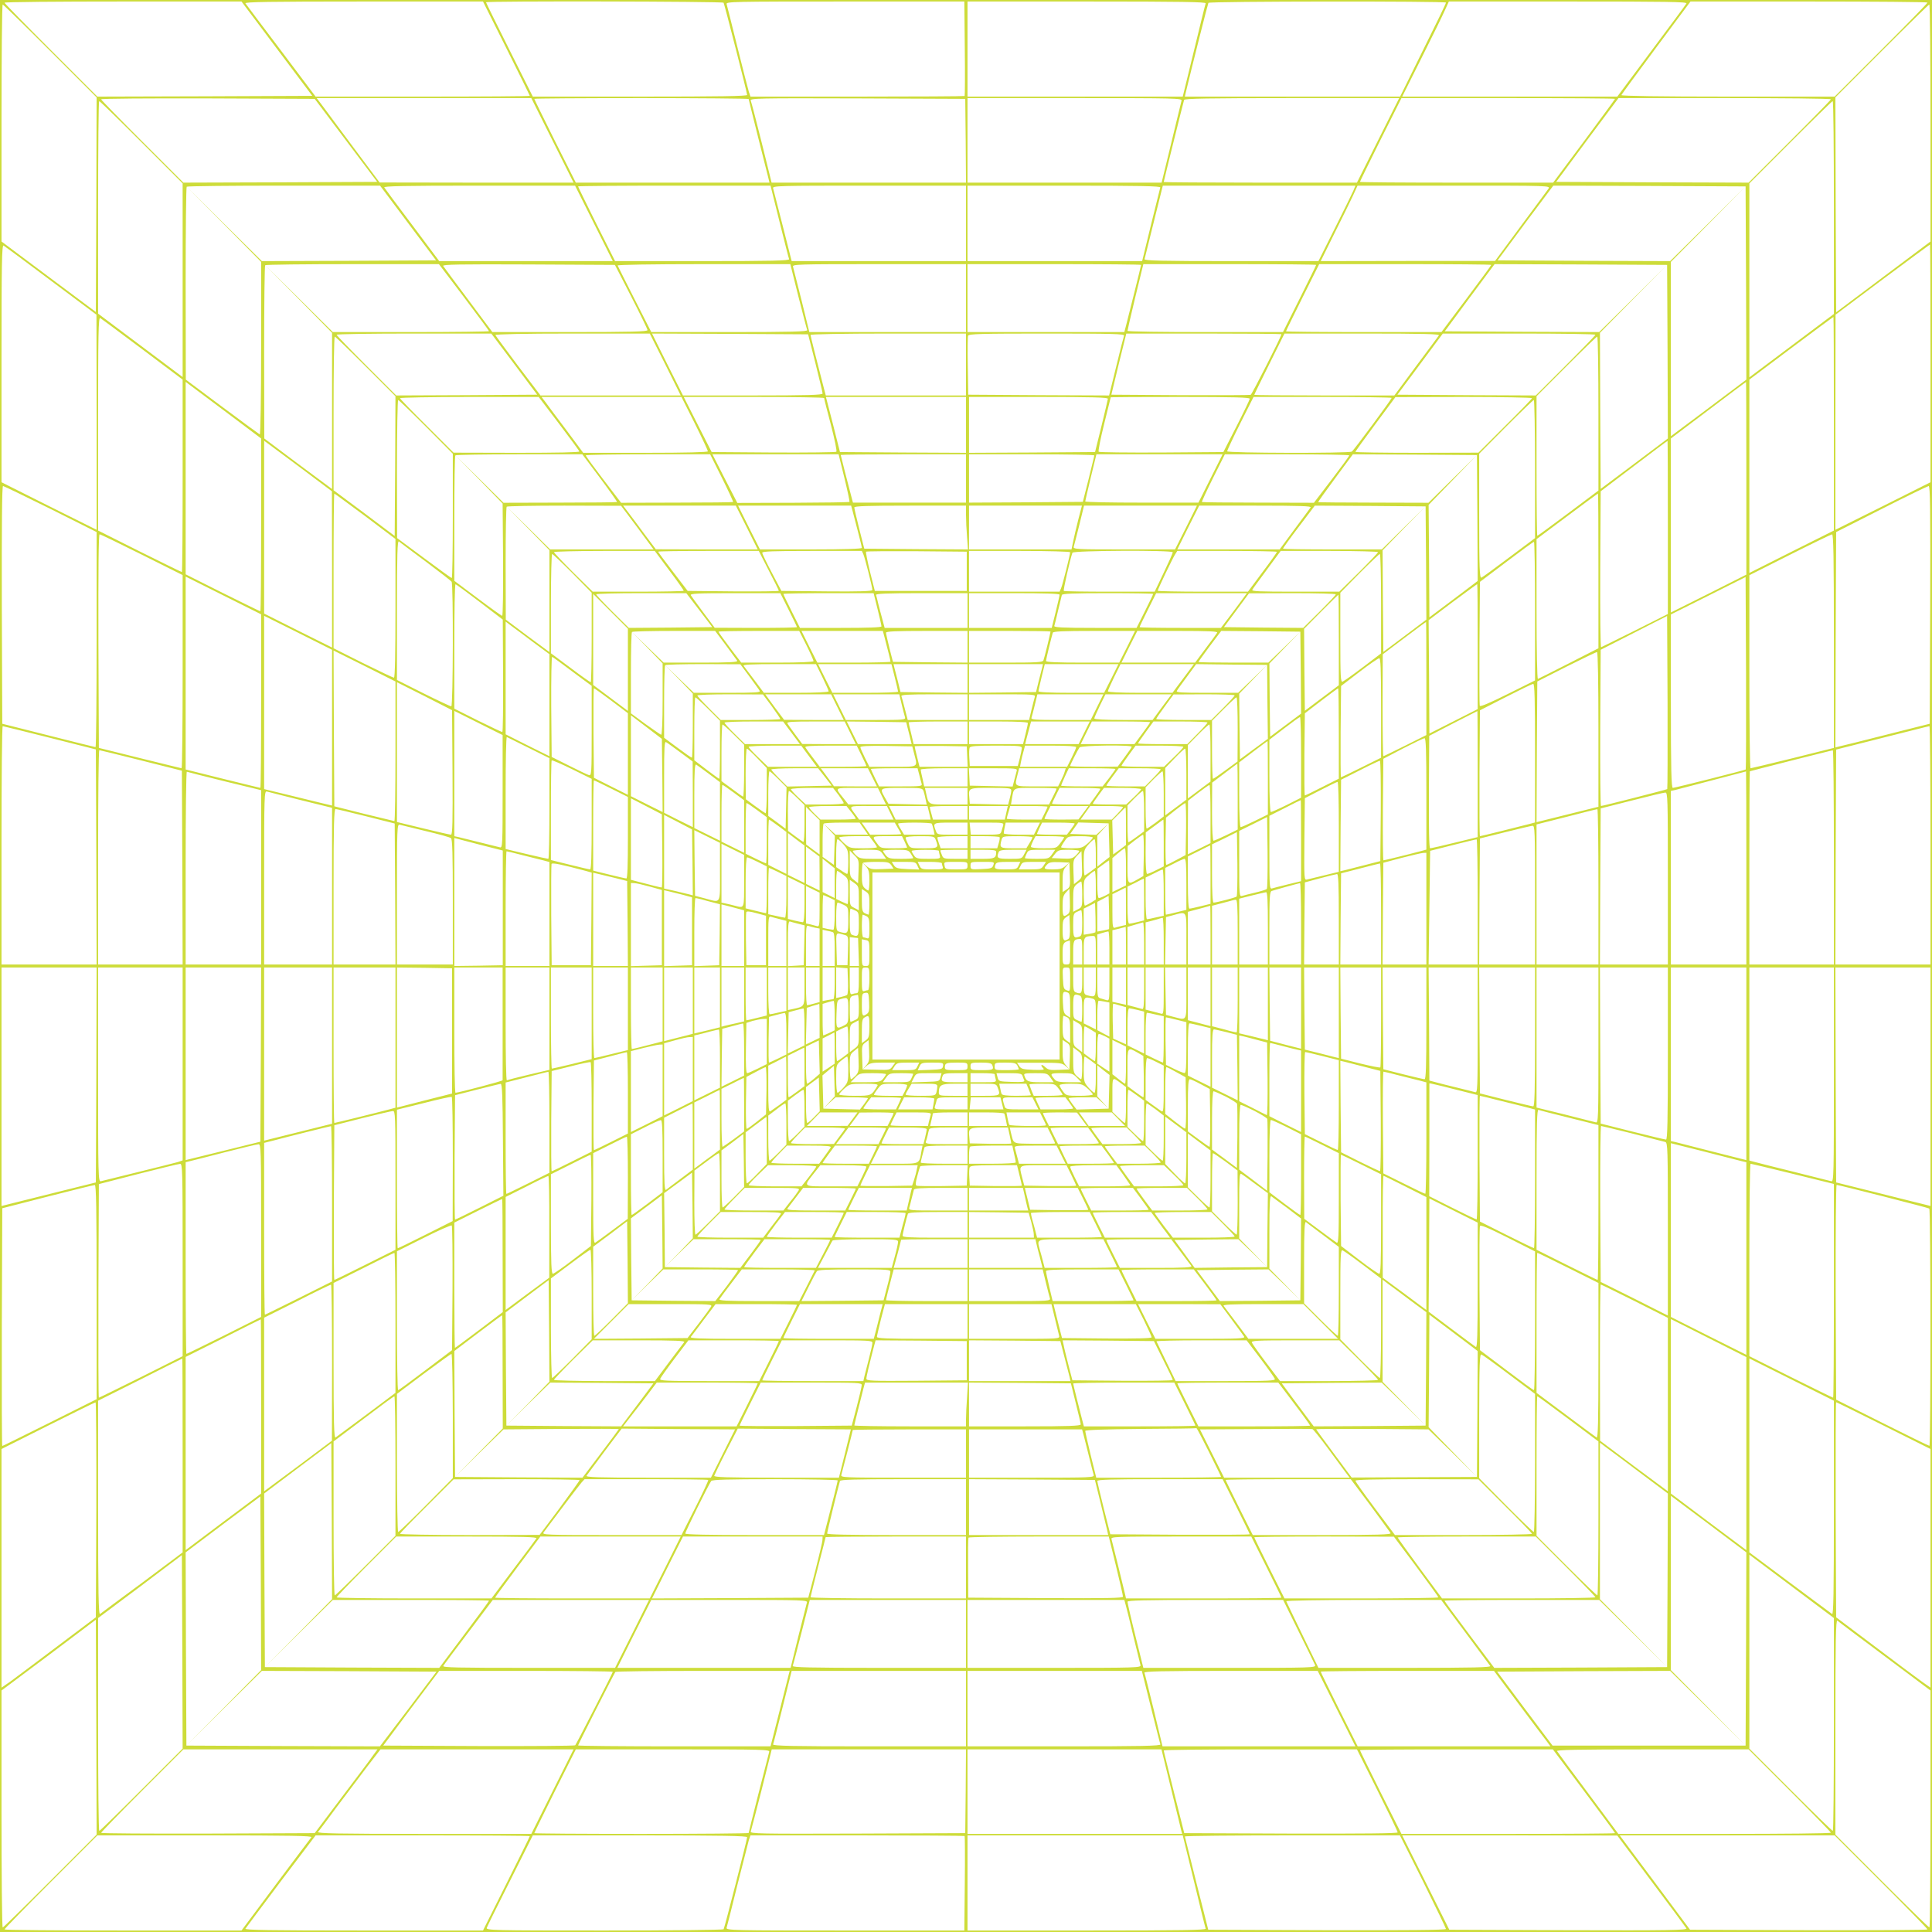 <?xml version="1.0" standalone="no"?>
<!DOCTYPE svg PUBLIC "-//W3C//DTD SVG 20010904//EN"
 "http://www.w3.org/TR/2001/REC-SVG-20010904/DTD/svg10.dtd">
<svg version="1.0" xmlns="http://www.w3.org/2000/svg"
 width="1280pt" height="1280pt" viewBox="0 0 1280 1280"
 preserveAspectRatio="xMidYMid meet">
<g transform="translate(0,1280) scale(0.1,-0.1)"
fill="#cddc39" stroke="none">
<path d="M0 6400 l0 -6400 6400 0 6400 0 0 6400 0 6400 -6400 0 -6400 0 0
-6400z m1834 6078 l235 -313 -712 -3 -712 -2 -307 307 c-170 170 -308 311
-308 315 0 5 353 8 785 8 l785 0 234 -312z m1521 2 c85 -170 155 -312 155
-315 0 -3 -319 -5 -709 -5 l-710 0 -228 303 c-126 166 -232 308 -237 315 -6 9
154 12 783 12 l791 0 155 -310z m1439 302 c6 -11 156 -596 156 -611 0 -8 -186
-11 -710 -11 l-710 0 -155 310 c-85 170 -155 312 -155 315 0 9 1569 6 1574 -3z
m1598 -303 c2 -171 1 -313 -1 -315 -2 -2 -323 -4 -712 -4 l-707 0 -11 33 c-5
17 -40 151 -76 297 -36 146 -68 273 -71 283 -5 16 37 17 785 17 l790 0 3 -311z
m1596 299 c-3 -7 -38 -149 -78 -315 l-74 -303 -713 0 -713 0 0 315 0 315 791
0 c629 0 790 -3 787 -12z m1592 5 c1 -5 -68 -146 -152 -315 l-152 -308 -713 0
-713 0 5 23 c45 187 147 591 151 598 6 11 1574 12 1574 2z m1593 -6 c-4 -8
-109 -149 -233 -315 l-225 -302 -713 0 -712 0 131 262 c72 143 141 285 154
315 l24 53 791 0 c656 0 790 -2 783 -13z m1597 6 c0 -5 -138 -146 -307 -315
l-308 -308 -708 0 c-444 0 -707 4 -705 10 2 5 105 146 231 315 l227 305 785 0
c432 0 785 -3 785 -7z m-12437 -321 l307 -307 -2 -711 -3 -711 -312 233 -313
234 0 785 c0 432 3 785 8 785 4 0 145 -138 315 -308z m12457 -477 l0 -785
-312 -234 -313 -235 -3 712 -2 712 307 307 c170 170 311 308 315 308 5 0 8
-353 8 -785z m-10498 -115 l207 -275 -642 -3 -642 -2 -272 272 c-150 150 -273
276 -273 280 0 5 318 7 708 6 l707 -3 207 -275z m1368 0 l140 -280 -642 0
-643 1 -180 241 c-99 133 -193 259 -208 280 l-29 38 711 0 711 0 140 -280z
m1300 274 c0 -3 28 -114 61 -247 34 -133 65 -257 69 -274 l8 -33 -642 0 -641
0 -138 275 c-75 151 -137 277 -137 280 0 3 320 5 710 5 391 0 710 -3 710 -6z
m1438 -276 l2 -278 -644 0 -644 0 -65 263 c-36 144 -69 271 -73 280 -6 16 37
17 707 15 l714 -3 3 -277z m1430 265 c-3 -10 -33 -136 -68 -280 l-64 -263
-643 0 -643 0 0 280 0 280 711 0 c673 0 711 -1 707 -17z m1302 -263 l-140
-280 -640 0 c-352 0 -640 2 -640 4 0 6 130 529 135 544 3 9 155 12 715 12
l710 0 -140 -280z m1570 275 c0 -2 -92 -128 -205 -280 l-205 -275 -640 0
c-352 0 -640 2 -640 5 0 3 62 129 137 280 l138 275 707 0 c390 0 708 -2 708
-5z m1430 -3 c0 -4 -123 -130 -273 -280 l-272 -272 -638 2 -637 3 206 278 207
277 703 0 c387 0 704 -3 704 -8z m-11193 -284 l273 -273 0 -641 0 -642 -280
210 -280 210 0 704 c0 387 3 704 7 704 5 0 131 -123 280 -272z m11213 -433 l0
-705 -280 -210 -280 -210 0 642 0 643 272 272 c150 150 276 273 280 273 5 0 8
-317 8 -705z m-9447 -102 l186 -248 -577 -3 -577 -2 -250 247 -250 248 248
-250 247 -250 0 -573 c0 -316 -4 -572 -9 -570 -4 2 -117 84 -249 183 l-241
180 -1 636 c0 350 3 639 7 642 3 4 293 7 643 7 l638 0 185 -247z m1232 -3
l125 -250 -575 0 -575 0 -178 238 c-98 130 -182 243 -186 250 -6 9 123 12 628
12 l636 0 125 -250z m1229 13 c33 -131 61 -244 64 -250 3 -10 -116 -13 -575
-13 l-578 0 -123 245 c-67 135 -122 247 -122 250 0 3 287 5 638 5 l637 0 59
-237z m1236 -13 l0 -250 -578 0 -577 0 -59 233 c-33 127 -61 240 -64 250 -4
16 31 17 637 17 l641 0 0 -250z m1287 238 c-2 -7 -30 -120 -62 -250 l-58 -238
-578 0 -579 0 0 250 0 250 641 0 c509 0 640 -3 636 -12z m1280 -20 c-8 -18
-63 -131 -123 -250 l-109 -218 -578 0 c-459 0 -578 3 -574 13 2 6 30 119 62
250 l59 237 638 0 638 0 -13 -32z m1292 12 c-8 -11 -90 -123 -184 -249 l-170
-230 -578 0 -577 -1 88 178 c49 97 104 210 123 250 l33 72 639 0 c637 0 639 0
626 -20z m1309 -625 l2 -640 -250 -188 -250 -187 0 577 0 578 248 250 247 250
-250 -248 -250 -247 -572 2 -571 3 184 248 185 247 637 -2 637 -3 3 -640z
m-11230 15 l301 -225 1 -712 0 -713 -315 157 -315 158 0 788 c0 663 2 787 14
780 7 -4 149 -109 314 -233z m12452 -548 l0 -787 -315 -158 -315 -157 0 713 1
712 311 233 c171 127 313 232 315 232 2 0 3 -354 3 -788z m-9716 439 c91 -121
166 -222 166 -225 0 -3 -233 -6 -517 -6 l-518 0 -225 223 -225 222 223 -225
222 -225 0 -518 0 -517 -225 167 -224 168 -1 571 c0 314 3 574 7 577 3 4 264
7 579 7 l572 0 166 -219z m1108 4 c59 -115 108 -216 108 -222 0 -10 -109 -13
-514 -13 l-514 0 -159 213 c-87 116 -162 218 -167 225 -6 10 107 12 565 10
l573 -3 108 -210z m1107 3 c30 -117 56 -219 59 -225 3 -10 -104 -13 -514 -13
l-519 0 -110 216 c-60 118 -111 220 -113 225 -2 5 219 9 570 9 l574 0 53 -212z
m1111 -13 l0 -225 -519 0 -519 0 -51 208 c-29 114 -54 215 -57 225 -5 16 27
17 570 17 l576 0 0 -225z m1160 220 c0 -5 -80 -326 -101 -407 l-10 -38 -519 0
-520 0 0 225 0 225 575 0 c316 0 575 -2 575 -5z m1160 0 c0 -3 -50 -104 -110
-225 l-110 -220 -515 0 c-283 0 -515 3 -515 8 0 4 23 105 52 225 l53 217 572
0 c315 0 573 -2 573 -5z m1160 0 c0 -3 -74 -104 -165 -225 l-165 -220 -515 0
c-283 0 -515 2 -515 5 0 3 50 104 110 225 l110 220 570 0 c314 0 570 -2 570
-5z m1168 -575 l2 -575 -222 -167 -223 -167 -3 517 -2 517 222 225 223 225
-225 -223 -225 -222 -512 2 -511 3 165 223 165 222 572 -2 571 -3 3 -575z
m-10104 15 l266 -200 0 -637 c0 -351 -2 -638 -5 -638 -3 0 -129 62 -280 137
l-275 138 0 708 c0 595 2 707 14 700 7 -4 133 -98 280 -208z m11206 -492 l0
-708 -280 -140 -280 -141 0 641 0 640 277 208 c152 114 278 207 280 207 2 0 3
-318 3 -707z m-8743 395 l152 -203 -467 -3 -467 -2 -197 197 c-109 109 -198
201 -198 205 0 5 231 8 513 8 l512 0 152 -202z m1001 -3 l102 -205 -465 0
-464 0 -148 195 c-81 108 -149 200 -151 205 -2 6 188 10 510 10 l513 0 103
-205z m994 10 c26 -104 48 -196 48 -202 0 -10 -99 -13 -463 -13 l-462 0 -103
205 -102 205 517 -2 517 -3 48 -190z m998 -10 l0 -205 -465 0 -464 0 -10 38
c-54 208 -91 356 -91 363 0 5 215 9 515 9 l515 0 0 -205z m1047 191 c-3 -8
-27 -100 -52 -205 l-47 -191 -466 2 -467 3 -3 188 c-2 104 -1 195 2 203 5 12
83 14 522 14 441 0 515 -2 511 -14z m1043 10 c0 -14 -195 -398 -204 -402 -6
-2 -216 -3 -467 -2 l-456 3 49 203 50 202 514 0 c283 0 514 -2 514 -4z m1043
-8 c-5 -7 -73 -100 -152 -205 l-143 -193 -464 0 c-255 0 -464 2 -464 4 0 3 45
95 100 205 l100 201 516 0 c411 0 515 -3 507 -12z m1037 4 c0 -4 -89 -96 -198
-205 l-197 -197 -459 2 -458 3 151 203 150 202 506 0 c278 0 505 -3 505 -8z
m-8147 -210 l197 -197 -2 -463 -3 -463 -202 152 -203 151 0 509 c0 280 3 509
8 509 4 0 96 -89 205 -198z m8167 -312 l0 -510 -200 -150 c-110 -82 -202 -150
-205 -150 -3 0 -5 208 -5 462 l0 463 197 197 c109 109 201 198 205 198 5 0 8
-229 8 -510z m-8860 -737 c0 -315 -2 -573 -5 -573 -3 0 -115 55 -250 122
l-245 123 0 637 0 638 250 -187 250 -188 0 -572z m9840 308 l0 -638 -250 -126
-250 -125 0 577 0 576 248 187 c136 103 248 187 250 187 1 1 2 -286 2 -638z
m-7868 364 c73 -97 135 -180 136 -186 3 -6 -145 -9 -414 -9 l-419 1 -177 177
c-98 97 -178 180 -178 184 0 4 207 8 460 8 l459 0 133 -175z m901 0 c48 -96
87 -180 87 -185 0 -6 -146 -10 -413 -10 l-413 0 -109 147 c-61 80 -123 164
-138 185 l-29 38 464 0 463 0 88 -175z m857 168 c0 -5 20 -84 45 -178 24 -93
41 -173 36 -178 -4 -4 -191 -6 -417 -5 l-409 3 -93 183 -92 182 465 0 c256 0
465 -3 465 -7z m940 -178 l0 -185 -417 2 -418 3 -46 183 -47 182 464 0 464 0
0 -185z m940 173 c-1 -7 -20 -89 -43 -183 l-42 -170 -418 -3 -417 -2 0 185 0
185 460 0 c362 0 460 -3 460 -12z m940 0 c-1 -7 -40 -89 -88 -183 l-87 -170
-409 -3 c-226 -1 -413 1 -417 5 -4 5 12 87 36 183 24 96 44 176 44 178 1 1
208 2 461 2 362 0 460 -3 460 -12z m940 6 c0 -9 -251 -348 -264 -356 -17 -12
-826 -10 -826 2 0 5 39 89 87 185 l88 175 457 0 c252 0 458 -3 458 -6z m930
-2 c0 -4 -80 -87 -178 -184 l-177 -177 -408 -1 c-224 0 -407 3 -407 6 0 4 60
87 133 185 l132 178 453 1 c248 0 452 -4 452 -8z m-7327 -190 l177 -178 0
-412 c0 -227 -3 -412 -7 -412 -3 0 -86 60 -184 133 l-178 132 -1 458 c0 251 4
457 8 457 4 0 87 -80 185 -178z m7347 -280 l0 -457 -171 -128 c-94 -71 -177
-131 -184 -134 -12 -4 -15 57 -15 408 l0 413 177 178 c98 98 181 178 185 178
4 0 8 -206 8 -458z m-7970 -664 l0 -518 -225 112 -225 113 0 572 0 573 225
-167 224 -168 1 -517z m8850 278 l0 -574 -217 -109 c-120 -59 -221 -110 -225
-111 -5 -2 -7 230 -6 515 l3 518 220 167 c121 92 221 167 223 167 1 1 2 -257
2 -573z m-7075 328 c64 -86 115 -158 113 -160 -2 -2 -172 -4 -378 -4 l-374 -1
-160 158 -161 158 158 -160 157 -161 3 -372 c1 -205 -1 -372 -6 -372 -4 0 -77
52 -162 116 l-155 116 0 413 c0 226 3 415 7 418 3 4 194 7 423 7 l418 0 117
-156z m808 0 c43 -86 76 -158 74 -160 -2 -2 -169 -4 -373 -4 l-369 -1 -117
153 c-64 84 -117 156 -117 161 -1 4 185 7 412 7 l412 0 78 -156z m811 1 c21
-86 36 -158 34 -160 -2 -3 -170 -5 -374 -6 l-369 -1 -83 161 -82 161 418 0
418 0 38 -155z m806 -5 l0 -160 -375 0 -374 0 -10 38 c-22 82 -71 274 -71 278
0 2 187 4 415 4 l415 0 0 -160z m850 153 c0 -5 -18 -75 -38 -158 l-38 -150
-377 -3 -377 -2 0 160 0 160 415 0 c228 0 415 -3 415 -7z m770 -153 l-80 -160
-375 0 c-206 0 -375 3 -375 8 0 4 17 76 37 160 l37 152 418 0 418 0 -80 -160z
m919 153 c0 -5 -53 -77 -117 -161 l-117 -153 -369 1 c-204 0 -371 2 -373 4 -2
2 31 74 74 160 l78 156 412 0 c227 0 413 -3 412 -7z m849 -415 l2 -417 -160
-121 -160 -120 -2 372 -3 373 160 165 160 165 -161 -158 -160 -158 -364 1
c-200 0 -365 2 -367 3 -1 2 50 74 114 160 l116 157 411 -2 411 -3 3 -417z
m-9453 60 l305 -153 0 -712 c0 -392 -3 -713 -7 -713 -5 1 -145 35 -313 78
l-305 77 -3 788 c-1 520 1 787 8 787 5 0 147 -69 315 -152z m12453 -635 l-3
-788 -285 -72 c-157 -40 -297 -75 -313 -78 l-27 -7 2 714 3 713 300 152 c165
84 306 152 313 153 10 0 12 -161 10 -787z m-10368 587 l200 -151 0 -459 c0
-298 -3 -460 -10 -460 -5 0 -98 44 -205 97 l-195 98 0 512 c0 282 2 513 5 513
2 0 94 -68 205 -150z m8170 -363 l0 -512 -196 -100 c-108 -55 -200 -101 -205
-103 -5 -2 -9 194 -9 461 l0 465 202 151 c111 83 203 151 205 151 2 0 3 -231
3 -513z m-6367 288 l107 -145 -342 0 -343 0 -145 143 -145 142 143 -145 142
-145 0 -338 0 -337 -145 107 -144 108 -1 371 c0 204 3 374 7 377 3 4 175 7
382 7 l376 -1 108 -144z m725 0 l72 -145 -338 0 -337 1 -75 100 c-41 56 -90
121 -108 145 l-34 44 374 0 373 0 73 -145z m701 108 c5 -21 21 -82 35 -135 14
-54 26 -102 26 -108 0 -6 -118 -10 -338 -10 l-337 0 -73 145 -72 145 375 0
374 0 10 -37z m751 -25 c0 -35 3 -100 7 -146 l6 -82 -343 2 -344 3 -33 130
c-18 72 -33 136 -33 143 0 9 81 12 370 12 l370 0 0 -62z m744 -30 c-13 -51
-28 -117 -34 -145 l-11 -53 -340 0 -339 0 0 145 0 145 374 0 374 0 -24 -92z
m714 -53 l-73 -145 -338 0 c-318 0 -338 1 -333 18 3 9 19 74 37 145 l31 127
374 0 374 0 -72 -145z m825 133 c-5 -7 -53 -73 -107 -145 l-98 -133 -339 0
-339 0 72 145 73 145 374 0 c297 0 372 -3 364 -12z m765 -368 l2 -375 -142
-107 -143 -107 -3 337 -2 336 142 146 143 145 -145 -142 -145 -143 -328 0
c-180 0 -327 2 -327 5 0 3 47 69 105 145 l106 140 367 -2 367 -3 3 -375z
m-8508 55 l270 -135 0 -640 c0 -352 -3 -640 -7 -640 -5 1 -129 31 -278 68
l-270 67 -3 708 c-1 473 1 707 8 707 6 0 132 -61 280 -135z m11210 -573 l0
-707 -272 -68 c-150 -37 -276 -67 -280 -67 -5 0 -8 288 -8 640 l0 639 268 135
c147 74 273 135 280 136 9 0 12 -148 12 -708z m-9330 528 c91 -68 168 -128
172 -134 12 -17 10 -826 -2 -826 -5 0 -89 39 -185 87 l-175 88 0 464 c0 369 3
461 13 454 6 -6 86 -65 177 -133z m7350 -329 l0 -459 -181 -90 c-118 -59 -182
-86 -185 -78 -3 7 -3 194 -2 417 l3 404 175 132 c96 73 178 133 183 133 4 0 7
-207 7 -459z m-5736 270 c53 -70 96 -131 96 -135 0 -3 -136 -6 -302 -6 l-301
0 -129 127 c-70 70 -128 131 -128 135 0 4 150 8 334 8 l334 0 96 -129z m659 0
c37 -71 67 -132 67 -135 0 -4 -136 -5 -302 -4 l-302 3 -98 128 c-54 70 -98
130 -98 132 0 3 150 5 333 5 l334 0 66 -129z m627 107 c11 -26 60 -220 60
-237 0 -8 -90 -11 -302 -9 l-301 3 -63 120 c-35 66 -64 126 -64 133 0 9 73 12
330 12 l330 0 10 -22z m685 -113 l0 -130 -304 0 -305 0 -32 127 c-17 70 -29
130 -26 133 3 3 154 4 336 3 l331 -3 0 -130z m685 126 c0 -15 -50 -216 -60
-238 l-10 -23 -300 0 -300 0 0 135 0 135 335 0 c184 0 335 -4 335 -9z m680 0
c0 -6 -27 -66 -60 -135 l-60 -126 -298 0 c-164 0 -301 2 -304 5 -5 5 41 207
57 253 5 15 665 18 665 3z m690 3 c0 -4 -43 -65 -96 -135 l-96 -129 -299 0
c-164 0 -299 3 -299 6 0 9 99 216 116 242 l14 22 330 0 c182 0 330 -3 330 -6z
m670 -2 c0 -4 -58 -65 -128 -135 l-129 -127 -292 0 c-240 0 -291 2 -284 13 4
8 49 68 98 135 l90 122 323 0 c177 0 322 -4 322 -8z m-5337 -140 l127 -129 0
-296 c0 -164 -3 -297 -6 -297 -4 0 -65 43 -135 96 l-129 96 0 329 c0 181 4
329 8 329 4 0 65 -58 135 -128z m5357 -202 l0 -329 -120 -91 c-66 -50 -127
-93 -135 -96 -13 -5 -15 31 -15 292 l0 297 127 129 c70 70 131 128 135 128 4
0 8 -148 8 -330z m-7420 -645 c0 -316 -2 -575 -5 -575 -3 0 -115 28 -250 61
l-245 61 0 639 0 639 250 -125 250 -125 0 -575z m9836 -453 c-6 -5 -466 -121
-483 -122 -10 0 -13 121 -13 575 l0 574 248 124 247 124 3 -635 c1 -349 0
-637 -2 -640z m-8388 1110 l153 -117 2 -373 c1 -204 -1 -372 -5 -372 -4 0 -78
35 -163 77 l-155 78 0 412 c0 227 3 413 8 412 4 0 76 -53 160 -117z m6612
-296 l0 -414 -160 -81 -160 -81 -2 376 -3 375 159 120 c88 65 161 119 163 119
2 0 3 -186 3 -414z m-5157 242 l86 -113 -276 -3 -277 -2 -108 107 c-59 59
-108 111 -108 115 0 5 134 8 299 8 l298 0 86 -112z m592 2 c30 -60 55 -112 55
-115 0 -3 -123 -5 -272 -5 l-273 1 -75 101 c-41 55 -79 107 -83 114 -7 12 43
14 292 14 l301 0 55 -110z m589 5 c14 -57 26 -109 26 -115 0 -7 -91 -10 -270
-10 l-270 0 -55 110 c-30 60 -55 112 -55 115 0 3 134 5 299 5 l299 0 26 -105z
m596 -10 l0 -115 -274 0 -275 0 -14 53 c-8 28 -20 75 -27 102 -6 28 -14 56
-16 63 -3 9 62 12 301 12 l305 0 0 -115z m610 105 c0 -6 -12 -58 -26 -115
l-26 -105 -274 0 -274 0 0 115 0 115 300 0 c199 0 300 -3 300 -10z m620 5 c0
-3 -25 -55 -55 -115 l-55 -110 -275 0 c-215 0 -273 3 -270 13 2 6 14 53 25
102 12 50 23 96 25 103 3 9 73 12 305 12 165 0 300 -2 300 -5z m579 -52 c-24
-32 -62 -84 -86 -115 l-44 -58 -270 0 c-148 0 -269 2 -269 5 0 3 25 55 55 115
l55 110 300 0 301 0 -42 -57z m631 49 c0 -4 -49 -56 -108 -115 l-108 -107
-262 2 -263 3 83 112 83 112 288 1 c158 0 287 -3 287 -8z m-4690 -499 l0 -273
-115 86 -115 86 0 302 0 301 115 -115 115 -115 0 -272z m4710 197 l0 -300
-112 -84 -113 -85 -3 272 -2 271 112 113 c62 62 114 113 115 113 2 0 3 -135 3
-300z m-6670 -581 l0 -516 -72 17 c-40 10 -142 35 -225 55 l-153 37 0 574 0
574 225 -112 225 -113 0 -516z m8846 -407 c-5 -4 -424 -111 -439 -112 -4 0 -6
233 -5 518 l3 517 220 112 220 112 3 -571 c1 -314 0 -573 -2 -576z m-7513 973
l107 -79 0 -338 0 -338 -145 72 -145 73 0 373 0 374 38 -29 c21 -15 87 -64
145 -108z m5917 -240 l0 -375 -140 -70 c-77 -38 -142 -70 -145 -70 -3 0 -5
152 -5 338 l1 337 142 107 c78 59 143 107 145 107 1 1 2 -168 2 -374z m-4643
223 c38 -51 73 -99 77 -105 6 -10 -45 -13 -240 -13 l-247 0 -106 102 -106 103
103 -105 102 -105 0 -239 c0 -149 -4 -236 -10 -234 -5 2 -52 34 -105 72 l-95
70 0 266 c0 147 3 270 7 273 3 4 129 7 278 7 l273 0 69 -92z m536 -3 c26 -52
47 -100 47 -105 0 -6 -89 -10 -240 -10 l-239 0 -76 100 c-41 54 -75 102 -75
105 0 3 120 5 268 5 l267 0 48 -95z m516 58 c25 -95 41 -161 41 -167 0 -3
-109 -6 -243 -6 l-242 0 -53 105 -52 105 270 0 269 0 10 -37z m551 -68 l0
-105 -247 2 -247 3 -23 90 c-12 50 -23 96 -23 103 0 9 61 12 270 12 l270 0 0
-105z m550 101 c0 -8 -41 -177 -47 -191 -4 -13 -45 -15 -249 -15 l-244 0 0
105 0 105 270 0 c149 0 270 -2 270 -4z m508 -101 l-53 -105 -242 0 c-168 0
-243 3 -243 11 0 10 37 162 45 187 3 9 67 12 275 12 l270 0 -52 -105z m596 93
c-4 -7 -39 -55 -77 -105 l-69 -93 -244 0 -244 0 52 105 53 105 268 0 c212 0
267 -3 261 -12z m554 -264 l2 -272 -102 -76 -103 -77 -3 243 -2 242 102 105
103 106 -106 -103 -106 -102 -232 0 c-127 0 -231 2 -231 4 0 3 34 50 75 105
l76 101 262 -2 262 -3 3 -271z m-5998 -521 c0 -255 -3 -463 -7 -463 -5 1 -96
23 -203 49 l-195 49 -3 516 -2 516 205 -102 205 -103 0 -462z m7970 144 l0
-512 -205 -51 -205 -51 2 466 3 466 193 98 c106 53 197 97 203 97 5 0 9 -198
9 -513z m-6797 383 l127 -94 0 -299 c0 -286 -1 -298 -19 -292 -10 3 -69 31
-132 63 l-114 57 -3 334 c-1 183 2 331 6 329 5 -1 66 -46 135 -98z m5357 -240
l0 -330 -131 -65 c-72 -36 -133 -65 -135 -65 -2 0 -3 136 -2 302 l3 303 120
92 c66 51 126 92 133 92 9 1 12 -71 12 -329z m-4185 208 c33 -45 64 -87 68
-95 7 -11 -31 -13 -214 -13 l-222 0 -96 92 -96 93 93 -95 92 -95 0 -213 c0
-116 -3 -212 -6 -212 -4 0 -47 30 -95 66 l-89 66 0 237 c0 131 3 241 7 244 3
4 117 7 252 7 l246 -1 60 -81z m483 -3 c23 -47 42 -90 42 -95 0 -6 -80 -10
-215 -10 l-214 0 -62 83 c-34 45 -67 88 -72 95 -7 9 41 12 235 12 l244 0 42
-85z m480 -2 c12 -49 22 -91 22 -95 0 -5 -98 -8 -218 -8 l-217 0 -48 95 -47
95 243 0 243 0 22 -87z m482 -8 l0 -95 -222 2 -222 3 -17 70 c-10 39 -21 80
-24 93 l-5 22 245 0 245 0 0 -95z m495 73 c-3 -13 -14 -54 -24 -93 l-17 -70
-222 -3 -222 -2 0 95 0 95 245 0 245 0 -5 -22z m458 -73 l-48 -95 -217 0
c-144 0 -218 4 -218 10 0 6 10 49 21 95 l21 85 244 0 244 0 -47 -95z m476 0
l-71 -95 -214 0 c-134 0 -214 4 -214 10 0 5 19 48 42 95 l42 85 243 0 243 0
-71 -95z m558 -155 l3 -245 -93 -68 -92 -68 -3 218 -2 217 92 95 93 96 -96
-93 -96 -92 -207 0 c-171 0 -206 2 -199 13 4 8 35 51 68 95 l60 82 235 -3 235
-2 2 -245z m-5399 -467 c2 -327 0 -413 -10 -413 -7 0 -91 19 -185 42 l-173 42
0 463 0 463 183 -92 182 -93 3 -412z m7172 127 l0 -459 -37 -10 c-84 -22 -322
-81 -328 -81 -3 0 -4 188 -3 417 l3 417 170 87 c94 48 176 88 183 88 9 1 12
-97 12 -459z m-6120 348 l110 -83 0 -270 0 -271 -112 56 -113 57 -3 296 c-1
164 0 297 3 297 3 0 55 -37 115 -82z m4820 -217 l0 -300 -109 -55 c-61 -31
-112 -56 -116 -56 -3 0 -4 122 -3 272 l3 272 108 83 c60 46 111 83 113 83 2 0
4 -135 4 -299z m-3757 180 c31 -43 57 -81 57 -85 0 -3 -89 -6 -197 -6 l-198 0
-77 77 c-43 43 -78 81 -78 85 0 5 98 8 218 8 l217 -1 58 -78z m435 -6 l42 -85
-198 0 -197 1 -63 84 -62 85 218 0 218 0 42 -85z m426 18 c9 -38 19 -76 22
-85 5 -17 -9 -18 -193 -18 l-199 0 -42 85 -42 85 219 0 219 0 16 -67z m436
-18 l0 -85 -198 0 -198 0 -19 73 c-10 39 -20 78 -23 85 -3 9 44 12 217 12
l221 0 0 -85z m446 68 c-3 -10 -13 -48 -22 -85 l-16 -68 -199 0 -199 0 0 85 0
85 221 0 c205 0 220 -1 215 -17z m412 -68 l-42 -85 -199 0 c-175 0 -198 2
-193 15 3 9 13 47 22 85 l17 70 219 0 218 0 -42 -85z m470 53 c-14 -18 -42
-57 -63 -85 l-39 -53 -193 0 c-120 0 -193 4 -193 10 0 5 17 43 37 85 l37 75
219 0 219 0 -24 -32z m442 25 c0 -4 -35 -43 -77 -85 l-78 -78 -182 0 c-101 0
-183 3 -183 6 0 4 26 42 58 85 l57 78 203 1 c111 0 202 -3 202 -7z m-3488 -90
l78 -78 0 -192 c0 -106 -2 -193 -5 -193 -2 0 -40 28 -85 62 l-80 61 0 209 c0
114 3 208 7 208 4 0 43 -35 85 -77z m3508 -135 l-1 -213 -78 -57 c-43 -32 -81
-58 -85 -58 -3 0 -6 87 -6 192 l0 193 77 77 c43 43 81 78 85 78 5 0 8 -96 8
-212z m-4870 -412 c0 -351 -1 -374 -17 -370 -10 2 -70 17 -133 33 -63 16 -127
31 -142 35 l-28 6 0 415 0 415 160 -80 160 -80 0 -374z m6460 116 l0 -418
-152 -37 c-84 -21 -157 -37 -163 -37 -7 0 -9 130 -8 372 l2 373 158 82 c87 44
159 81 161 82 1 1 2 -187 2 -417z m-5402 -10 l2 -242 -105 52 -105 53 0 268 0
268 103 -78 102 -78 3 -243z m4232 120 l0 -267 -95 -48 c-52 -26 -100 -47
-105 -47 -6 0 -10 89 -10 240 l0 239 98 75 c53 41 100 75 105 75 4 1 7 -119 7
-267z m-3376 163 l56 -75 -182 0 -182 0 -68 67 c-38 37 -68 71 -68 75 0 5 87
8 194 8 l194 0 56 -75z m389 0 l37 -75 -178 0 -177 1 -45 61 c-25 34 -49 67
-53 75 -7 11 27 13 185 13 l194 0 37 -75z m382 25 c6 -25 15 -57 18 -72 l7
-28 -178 0 -178 0 -37 75 -37 75 197 -2 197 -3 11 -45z m395 -25 l0 -75 -178
0 -179 0 -16 69 c-10 38 -17 72 -17 75 0 3 88 6 195 6 l195 0 0 -75z m400 65
c0 -6 -7 -40 -16 -75 l-16 -65 -179 0 -179 0 0 75 0 75 195 0 c129 0 195 -4
195 -10z m373 -65 l-37 -75 -177 0 -177 0 8 33 c5 17 14 51 20 75 l11 42 194
0 195 0 -37 -75z m437 70 c0 -3 -24 -37 -52 -75 l-52 -70 -178 0 -178 0 37 75
37 75 193 0 c106 0 193 -2 193 -5z m380 -2 c0 -4 -30 -38 -67 -75 l-67 -68
-163 0 c-90 0 -163 2 -163 5 0 3 23 37 51 75 l51 70 179 0 c98 0 179 -3 179
-7z m-3138 -80 l68 -67 0 -174 c0 -96 -3 -172 -7 -170 -5 2 -38 25 -75 53
l-68 50 0 187 c0 104 3 188 7 188 4 0 38 -30 75 -67z m3158 -122 l0 -189 -75
-56 -75 -56 0 177 0 177 67 68 c37 38 71 68 75 68 5 0 8 -85 8 -189z m-7690
101 l305 -77 3 -712 2 -713 -315 0 -315 0 0 790 c0 435 3 790 8 789 4 0 144
-35 312 -77z m12460 -712 l0 -790 -315 0 -315 0 2 712 3 712 305 77 c168 42
308 78 313 78 4 1 7 -354 7 -789z m-9287 645 l137 -68 0 -334 c0 -183 -3 -333
-7 -333 -5 0 -70 14 -145 32 l-138 33 0 373 c0 205 3 372 8 369 4 -2 69 -34
145 -72z m5947 -305 l0 -369 -37 -10 c-86 -23 -242 -61 -247 -61 -4 0 -5 152
-4 337 l3 336 130 68 c72 37 136 68 143 68 9 1 12 -79 12 -369z m-4942 275
l81 -60 1 -217 0 -218 -95 47 -95 48 0 238 c0 197 2 237 13 230 8 -4 50 -35
95 -68z m3892 -168 l0 -243 -85 -42 c-47 -23 -90 -42 -95 -42 -6 0 -10 80 -10
215 l0 214 93 71 c50 38 93 70 95 70 1 0 2 -109 2 -243z m-3066 178 c14 -19
38 -51 52 -70 l26 -35 -162 0 -162 0 -64 62 c-35 33 -64 65 -64 70 0 4 78 8
174 8 l174 0 26 -35z m374 -30 c18 -36 32 -68 32 -70 0 -3 -69 -5 -154 -5
l-155 0 -44 58 c-24 31 -47 63 -51 70 -6 9 30 12 166 12 l174 0 32 -65z m349
10 c23 -91 33 -85 -142 -85 l-155 0 -30 60 c-16 33 -30 64 -30 70 0 7 57 10
172 8 l172 -3 13 -50z m351 -17 l3 -68 -159 0 -160 0 -16 65 c-9 35 -16 67
-16 70 0 3 78 4 173 3 l172 -3 3 -67z m362 55 c-1 -10 -7 -40 -14 -68 l-13
-50 -159 0 -159 0 -3 54 c-2 29 -1 60 2 67 4 11 41 14 176 14 155 0 170 -2
170 -17z m360 7 c0 -6 -14 -37 -30 -70 l-30 -60 -156 0 -156 0 6 32 c3 18 11
49 17 70 l10 38 169 0 c110 0 170 -4 170 -10z m368 2 c-1 -5 -23 -36 -48 -70
l-45 -61 -157 -1 c-87 0 -158 2 -158 5 0 8 51 108 62 123 12 14 352 18 346 4z
m342 0 c0 -5 -29 -37 -64 -70 l-64 -62 -141 0 c-78 0 -141 3 -141 6 0 3 21 35
47 70 l47 64 158 0 c87 0 158 -4 158 -8z m-2822 -76 l62 -64 0 -152 c0 -83 -4
-150 -8 -148 -5 2 -36 23 -70 48 l-61 45 -1 168 c0 92 4 167 8 167 5 0 37 -29
70 -64z m2842 -105 l0 -169 -35 -26 c-19 -14 -51 -38 -70 -52 l-35 -26 0 157
0 157 62 64 c33 35 65 64 70 64 4 0 8 -76 8 -169z m-6925 91 l270 -68 3 -642
2 -642 -280 0 -280 0 0 710 c0 391 3 710 8 710 4 0 129 -31 277 -68z m11215
-642 l0 -710 -280 0 -280 0 0 640 c0 352 1 640 3 640 1 1 124 32 272 70 149
37 273 69 278 69 4 1 7 -318 7 -709z m-8230 220 c0 -199 -3 -300 -10 -300 -6
0 -67 14 -135 31 l-125 31 0 328 c0 179 2 329 5 332 3 3 64 -23 135 -58 l130
-64 0 -300z m5228 88 l-3 -333 -105 -27 c-58 -15 -117 -30 -133 -34 l-27 -6 2
303 3 303 125 63 c68 35 128 63 132 63 5 0 7 -150 6 -332z m-4450 244 l72 -54
0 -194 0 -194 -85 42 -85 42 0 214 c0 168 3 212 13 206 6 -4 45 -32 85 -62z
m3502 -150 l0 -218 -75 -37 c-42 -20 -80 -37 -85 -37 -6 0 -10 73 -10 193 l1
192 82 62 c45 34 83 63 85 63 1 0 2 -98 2 -218z m-2735 131 l45 -58 -147 -3
-147 -3 -53 53 c-29 29 -53 56 -53 60 0 4 70 8 155 8 l155 0 45 -57z m315 -3
l30 -60 -142 0 -143 1 -19 27 c-11 15 -31 42 -44 60 l-24 32 156 0 156 0 30
-60z m310 18 c6 -24 13 -51 16 -60 5 -17 -6 -18 -138 -18 l-144 0 -27 55 c-15
31 -27 58 -27 60 0 3 70 5 155 5 l154 0 11 -42z m320 -18 l0 -60 -143 0 -144
0 -11 51 c-7 28 -12 55 -12 60 0 5 67 9 155 9 l155 0 0 -60z m326 43 c-3 -10
-10 -37 -16 -61 l-11 -43 -142 3 -142 3 -3 58 -3 57 161 0 c149 0 161 -1 156
-17z m318 -5 c-3 -13 -15 -40 -25 -60 l-19 -38 -140 0 c-156 0 -149 -4 -129
76 l11 44 155 0 154 0 -7 -22z m336 17 c0 -3 -19 -30 -42 -60 l-43 -55 -137 0
c-76 0 -138 2 -138 5 0 2 11 29 25 60 l26 55 154 0 c85 0 155 -2 155 -5z m300
-2 c0 -4 -23 -31 -52 -60 l-52 -53 -128 0 c-70 0 -128 2 -128 5 0 3 19 30 41
60 l41 55 139 0 c77 0 139 -3 139 -7z m-6203 -79 l243 -59 0 -577 0 -578 -250
0 -250 0 0 641 c0 352 3 638 8 636 4 -2 116 -30 249 -63z m3671 13 l53 -53 -3
-137 -3 -138 -57 43 -58 42 0 148 c0 81 4 148 8 148 4 0 31 -24 60 -53z m2552
-97 l0 -149 -53 -41 c-30 -22 -57 -40 -60 -40 -4 0 -7 62 -7 137 l0 137 52 53
c29 29 56 53 60 53 4 0 8 -67 8 -150z m3860 -490 l0 -640 -250 0 -250 0 0 575
0 575 28 6 c48 13 467 122 470 123 1 0 2 -287 2 -639z m-7520 525 l110 -55 0
-270 c0 -179 -3 -270 -10 -270 -6 0 -58 12 -115 26 l-105 26 0 299 c0 165 2
299 5 299 3 0 55 -25 115 -55z m4820 -253 l0 -298 -95 -23 c-52 -13 -104 -25
-115 -28 -20 -5 -20 -2 -18 267 l3 272 105 54 c58 30 108 54 112 54 5 0 8
-134 8 -298z m-4009 227 l69 -51 0 -174 0 -174 -75 37 -75 37 0 188 c0 103 3
188 6 188 4 0 37 -23 75 -51z m3159 -142 l0 -193 -75 -37 -75 -37 0 178 1 177
67 52 c37 28 70 52 75 52 4 1 7 -86 7 -192z m-2465 127 c19 -26 35 -51 35 -55
0 -5 -56 -9 -125 -9 l-126 0 -49 46 c-28 26 -50 51 -50 55 0 5 63 9 140 9
l139 0 36 -46z m288 -9 l27 -55 -124 0 -125 0 -34 43 c-57 71 -63 67 90 67
l139 0 27 -55z m276 33 c4 -13 11 -38 14 -56 l7 -33 -127 3 -127 3 -23 40
c-37 66 -38 65 112 65 131 0 136 -1 144 -22z m291 -33 l0 -55 -125 0 c-139 0
-132 -4 -150 78 l-7 32 141 0 141 0 0 -55z m290 38 c0 -10 -5 -35 -11 -56
l-10 -38 -127 3 -127 3 -3 39 c-6 67 -7 66 143 66 122 0 135 -2 135 -17z m300
12 c0 -3 -11 -28 -25 -55 l-25 -50 -126 0 -126 0 6 38 c14 77 2 72 157 72 76
0 139 -2 139 -5z m290 -1 c0 -4 -16 -28 -36 -55 l-36 -49 -124 0 c-68 0 -124
2 -124 5 0 3 11 28 25 55 l25 50 135 0 c74 0 135 -3 135 -6z m270 -3 c0 -4
-22 -29 -50 -55 l-49 -46 -111 0 c-60 0 -110 2 -110 5 0 3 17 28 37 55 l37 50
123 0 c68 0 123 -4 123 -9z m-5567 -72 l207 -51 0 -519 0 -519 -225 0 -225 0
0 576 c0 543 1 575 18 570 9 -3 110 -28 225 -57z m3289 14 l48 -47 0 -124 c0
-68 -3 -122 -8 -120 -4 2 -29 19 -54 38 l-47 35 -1 133 c0 72 3 132 7 132 4 0
29 -21 55 -47z m2298 -87 l0 -134 -49 -36 c-27 -20 -51 -36 -55 -36 -3 0 -6
55 -6 122 l0 122 47 48 c26 26 51 48 55 48 4 0 8 -60 8 -134z m3470 -446 l0
-570 -225 0 -225 0 2 517 3 517 205 52 c113 29 213 53 223 53 16 1 17 -32 17
-569z m-6662 183 c1 -134 0 -243 -4 -243 -6 0 -72 16 -166 41 l-38 10 0 270 0
270 103 -53 102 -53 3 -242z m4232 68 l0 -269 -87 -21 c-49 -12 -96 -24 -105
-27 -17 -5 -18 11 -18 238 l0 243 103 52 c56 29 103 52 105 52 1 1 2 -120 2
-268z m-3604 202 l64 -47 0 -153 c0 -84 -2 -153 -5 -153 -2 0 -34 14 -70 32
l-65 32 0 168 c0 92 3 168 6 168 3 0 35 -21 70 -47z m2842 -125 l-3 -173 -60
-32 c-33 -18 -63 -33 -68 -33 -4 0 -6 71 -5 157 l3 156 60 48 c33 26 63 48 68
48 4 1 6 -77 5 -171z m-2219 113 c17 -21 31 -42 31 -45 0 -3 -53 -6 -117 -6
l-117 0 -38 37 c-21 20 -38 41 -38 45 0 4 56 8 124 8 l124 0 31 -39z m259 -6
l22 -45 -114 0 -114 0 -24 33 c-45 60 -50 57 84 57 l124 0 22 -45z m258 0 l10
-45 -116 0 -116 0 -22 45 -22 45 128 0 127 0 11 -45z m254 0 l0 -45 -115 0
-114 0 -10 38 c-6 20 -11 40 -11 45 0 4 56 7 125 7 l125 0 0 -45z m257 0 l-10
-45 -119 0 -118 0 0 45 0 45 129 0 128 0 -10 -45z m273 40 c0 -3 -9 -24 -20
-45 l-20 -40 -115 0 c-63 0 -115 3 -115 6 0 4 5 24 12 45 l11 39 124 0 c67 0
123 -2 123 -5z m238 -40 l-33 -44 -112 -1 c-62 0 -113 2 -113 5 0 3 9 24 20
45 l20 40 126 0 125 0 -33 -45z m262 38 c0 -4 -17 -24 -37 -45 l-37 -38 -104
0 -103 0 32 45 32 45 109 0 c59 0 108 -3 108 -7z m-2010 -200 l0 -114 -45 33
-44 33 -1 125 0 124 45 -44 45 -44 0 -113z m2030 73 l0 -124 -42 -32 -43 -31
-3 112 -3 113 43 43 c23 24 43 43 45 43 2 0 3 -56 3 -124z m-5035 66 l190 -48
3 -467 2 -467 -205 0 -205 0 0 515 c0 406 3 515 13 515 6 0 98 -22 202 -48z
m8165 -467 l0 -515 -205 0 -205 0 0 464 0 464 198 50 c108 28 200 51 205 51 4
1 7 -231 7 -514z m-6002 161 l2 -218 -22 6 c-13 3 -56 14 -95 23 l-73 16 0
244 0 244 93 -48 92 -48 3 -219z m3805 -176 c-5 -4 -39 -15 -78 -24 -38 -9
-78 -19 -87 -22 -17 -5 -18 10 -18 213 l0 218 93 46 92 46 3 -235 c1 -130 -1
-239 -5 -242z m-3238 419 l55 -41 0 -139 0 -139 -60 30 -60 30 0 150 c0 83 2
150 5 150 3 0 30 -19 60 -41z m2555 -114 l0 -155 -50 -25 c-27 -14 -54 -25
-60 -25 -6 0 -10 49 -10 138 l1 137 57 42 c31 23 58 43 60 43 1 0 2 -70 2
-155z m-1987 95 l28 -40 -107 0 -108 0 -41 38 -40 37 38 -41 38 -41 -3 -96 -3
-97 -37 26 -38 27 0 107 c0 59 3 110 7 113 3 4 58 7 122 7 l116 0 28 -40z
m226 4 c12 -19 21 -37 21 -40 0 -2 -46 -4 -102 -4 l-103 0 -28 40 -28 40 109
0 110 0 21 -36z m224 29 c3 -5 8 -23 12 -40 l7 -33 -101 0 -101 0 -20 33 c-11
17 -20 35 -20 40 0 4 49 7 109 7 61 0 112 -3 114 -7z m237 -33 l0 -40 -100 0
c-99 0 -101 0 -110 26 -21 53 -19 54 100 54 l110 0 0 -40z m236 20 c-3 -11 -9
-29 -12 -40 -5 -18 -14 -20 -104 -20 l-98 0 -4 40 -4 40 114 0 c109 0 113 -1
108 -20z m224 -20 l-20 -40 -100 0 c-55 0 -100 4 -100 9 0 5 3 23 6 40 l7 31
113 0 114 0 -20 -40z m250 34 c0 -3 -12 -21 -26 -40 l-26 -34 -99 0 c-55 0
-99 2 -99 5 0 2 8 20 17 40 l17 35 108 0 c59 0 108 -3 108 -6z m228 -110 l3
-112 -41 -32 -40 -32 0 103 0 103 38 41 37 40 -41 -38 -41 -38 -86 3 -87 3 27
38 27 38 100 -3 101 -3 3 -111z m-4528 60 c85 -20 161 -41 168 -47 9 -7 12
-104 12 -423 l0 -414 -185 0 -185 0 0 466 c0 438 1 465 18 460 9 -2 87 -21
172 -42z m7350 -424 l0 -460 -185 0 -185 0 2 417 3 418 165 41 c91 23 173 42
183 43 16 1 17 -27 17 -459z m-5400 153 c0 -221 9 -204 -100 -175 l-65 17 -3
218 -2 217 85 -42 85 -42 0 -193z m3423 -163 c-8 -7 -134 -40 -153 -40 -6 0
-10 65 -10 193 l0 193 83 40 82 41 3 -210 c1 -116 -1 -214 -5 -217z m-2863
214 l0 -124 -55 27 -55 27 0 138 0 139 55 -42 55 -41 0 -124z m2248 59 l-3
-137 -40 -23 c-65 -37 -65 -37 -65 100 l1 122 47 37 c26 20 51 37 55 38 4 0 6
-62 5 -137z m-1794 94 c15 -19 26 -37 26 -40 0 -4 -40 -7 -90 -7 -86 0 -91 1
-125 31 -19 17 -35 35 -35 40 0 5 45 9 99 9 l100 0 25 -33z m209 -2 c9 -20 17
-38 17 -40 0 -3 -40 -5 -88 -5 -85 0 -89 1 -108 28 -40 54 -42 52 64 52 l98 0
17 -35z m207 9 c20 -52 17 -54 -80 -54 -89 0 -90 0 -105 30 -8 16 -15 34 -15
40 0 6 35 10 95 10 93 0 96 -1 105 -26z m210 -14 l0 -40 -89 0 -89 0 -11 31
c-6 18 -11 36 -11 40 0 5 45 9 100 9 l100 0 0 -40z m212 34 c3 -3 1 -21 -5
-40 l-10 -34 -89 0 -88 0 0 40 0 40 93 0 c52 0 96 -3 99 -6z m218 -1 c0 -5 -9
-23 -20 -40 l-20 -33 -85 0 c-92 0 -94 2 -79 58 6 21 11 22 105 22 55 0 99 -3
99 -7z m210 0 c0 -3 -11 -21 -26 -40 -25 -33 -25 -33 -110 -33 -52 0 -84 4
-84 10 0 6 7 24 15 40 l16 30 94 0 c52 0 95 -3 95 -7z m190 -2 c0 -5 -16 -23
-35 -40 -33 -28 -42 -31 -105 -31 -39 0 -70 3 -70 7 0 4 10 22 23 40 22 33 22
33 105 33 45 0 82 -4 82 -9z m-3909 -466 l0 -380 -161 -3 -160 -2 0 424 0 424
160 -42 161 -41 0 -380z m2258 420 c29 -34 31 -41 31 -115 0 -44 -3 -80 -7
-80 -4 0 -22 10 -40 23 l-33 22 0 93 c0 50 4 92 9 92 5 0 23 -16 40 -35z
m1671 -59 l0 -94 -34 -26 c-19 -14 -37 -26 -40 -26 -3 0 -6 38 -6 85 0 80 2
86 31 120 17 19 35 35 40 35 5 0 9 -42 9 -94z m2530 -321 l0 -415 -162 0 -163
0 5 376 5 377 150 38 c83 21 153 38 158 38 4 1 7 -186 7 -414z m-4860 138 c0
-188 3 -180 -60 -164 -19 5 -47 12 -62 15 l-28 6 0 195 0 195 75 -37 75 -37 0
-173z m3090 43 l0 -194 -65 -16 c-35 -9 -69 -16 -75 -16 -6 0 -10 59 -10 173
l0 173 73 36 c39 20 73 37 75 37 1 1 2 -86 2 -193z m-2590 7 l0 -113 -45 22
-45 22 0 123 0 124 45 -33 44 -33 1 -112z m2030 44 l0 -123 -45 -22 -45 -22 0
113 0 112 37 32 c21 18 41 32 46 33 4 0 7 -55 7 -123z m-1610 83 l21 -30 -87
0 c-76 0 -91 3 -111 22 -13 12 -23 25 -23 30 0 4 40 8 89 8 88 0 90 -1 111
-30z m184 5 c9 -13 16 -27 16 -30 0 -3 -36 -5 -81 -5 -72 0 -83 3 -100 23 -10
12 -18 25 -19 30 0 4 38 7 84 7 78 0 85 -2 100 -25z m186 18 c0 -5 3 -18 6
-30 6 -22 4 -23 -74 -23 -72 0 -83 2 -96 22 -9 12 -16 26 -16 30 0 10 180 10
180 1z m190 -23 l0 -30 -80 0 c-77 0 -81 1 -90 26 -6 14 -10 27 -10 30 0 2 41
4 90 4 l90 0 0 -30z m190 16 c0 -41 -10 -46 -91 -46 l-79 0 0 30 0 30 85 0
c67 0 85 -3 85 -14z m185 -16 c-15 -30 -17 -30 -95 -30 -83 0 -89 4 -74 44 5
13 23 16 95 16 l90 0 -16 -30z m185 0 c-21 -29 -24 -30 -101 -30 -43 0 -79 2
-79 5 0 2 5 16 12 30 11 24 15 25 100 25 l89 0 -21 -30z m180 22 c0 -5 -11
-19 -24 -31 -20 -19 -32 -22 -91 -19 l-67 3 22 28 c20 25 27 27 91 27 38 0 69
-4 69 -8z m-3687 -28 c56 -14 119 -30 140 -35 l37 -10 0 -344 0 -345 -145 0
-145 0 0 380 c0 209 3 380 6 380 3 0 51 -11 107 -26z m2225 -108 l-3 -78 -27
22 c-27 20 -28 26 -28 108 l0 87 30 -31 c30 -29 31 -33 28 -108z m1455 -62
l-28 -22 -3 80 c-3 77 -1 83 25 110 l28 29 3 -87 c3 -85 2 -88 -25 -110z
m2307 -184 l0 -370 -145 0 -145 0 2 337 3 337 120 32 c66 17 130 32 143 33
l22 1 0 -370z m-4430 310 l60 -30 0 -155 c0 -85 -2 -155 -5 -155 -3 0 -35 7
-70 16 l-65 16 0 169 c0 109 4 169 10 169 6 0 37 -14 70 -30z m510 -142 l0
-98 -40 20 -40 20 0 111 0 110 40 -32 40 -32 0 -99z m2330 -7 l0 -169 -65 -16
c-35 -9 -67 -16 -70 -16 -3 0 -5 70 -5 155 l0 155 58 29 c31 17 63 30 70 31 9
0 12 -40 12 -169z m-510 49 l0 -109 -30 -16 c-16 -8 -34 -15 -40 -15 -6 0 -10
36 -10 98 l1 97 37 27 c20 15 38 27 40 28 1 0 2 -49 2 -110z m-3469 40 l39
-11 -2 -307 -3 -307 -130 0 -130 0 -3 330 c-1 181 0 335 2 341 4 10 65 -3 227
-46z m2024 38 l15 -23 -76 -3 c-68 -3 -80 0 -103 20 l-26 23 23 -26 c18 -21
22 -37 22 -92 0 -37 -3 -67 -7 -67 -3 0 -15 7 -25 17 -14 13 -18 31 -18 88 0
39 3 75 7 78 3 4 44 7 89 7 75 0 84 -2 99 -22z m173 -3 l12 -26 -76 3 c-67 3
-79 6 -92 26 l-14 22 79 0 c76 0 80 -1 91 -25z m162 16 c0 -5 3 -16 6 -25 5
-14 -5 -16 -68 -16 -70 0 -76 2 -86 25 l-12 25 80 0 c44 0 80 -4 80 -9z m170
-16 c0 -24 -2 -25 -74 -25 -71 0 -74 1 -78 25 -5 25 -5 25 73 25 78 0 79 0 79
-25z m171 3 c-7 -21 -16 -23 -80 -26 -70 -3 -71 -3 -71 23 0 25 1 25 80 25 78
0 79 0 71 -22z m167 -3 c-10 -23 -16 -25 -85 -25 -72 0 -79 3 -67 34 5 13 22
16 85 16 l79 0 -12 -25z m166 0 c-15 -23 -22 -25 -90 -25 l-74 0 12 25 c11 24
16 25 90 25 l78 0 -16 -25z m174 -61 c3 -77 2 -82 -23 -98 l-25 -16 0 72 c0
60 4 76 23 97 l22 26 -26 -22 c-20 -18 -37 -23 -82 -23 -62 0 -66 4 -40 32 14
15 29 18 82 16 l66 -3 3 -81z m2062 -259 l0 -335 -135 0 -135 0 2 302 3 302
125 32 c69 18 128 33 133 33 4 1 7 -150 7 -334z m-3995 278 l55 -27 0 -138 c0
-78 -4 -138 -9 -138 -5 0 -32 5 -60 12 l-51 11 0 154 c0 84 2 153 5 153 2 0
29 -12 60 -27z m2555 -136 l0 -154 -51 -11 c-28 -7 -55 -12 -60 -12 -5 0 -9
60 -9 138 l0 138 53 26 c28 15 55 27 60 27 4 1 7 -68 7 -152z m-2123 117 c33
-25 33 -25 33 -110 0 -46 -2 -84 -5 -84 -2 0 -20 8 -40 17 l-35 17 0 93 c0 51
3 93 7 93 3 0 21 -11 40 -26z m1673 -69 l0 -95 -32 -20 c-18 -11 -36 -20 -40
-20 -5 0 -8 39 -8 87 0 85 0 87 33 114 17 16 35 28 40 29 4 0 7 -43 7 -95z
m-3180 47 l75 -19 3 -281 2 -282 -115 0 -115 0 0 309 0 309 38 -9 c20 -5 71
-17 112 -27z m2940 -582 l0 -620 -620 0 -620 0 0 620 0 620 620 0 620 0 0
-620z m1850 310 l0 -300 -115 0 -115 0 2 272 3 272 100 27 c55 15 106 27 113
28 9 1 12 -65 12 -299z m-3540 103 c0 -80 -4 -123 -11 -123 -5 0 -30 5 -55 11
l-44 11 0 139 0 139 55 -27 55 -27 0 -123z m2250 28 l0 -139 -44 -11 c-25 -6
-50 -11 -55 -11 -7 0 -11 43 -11 123 l0 123 53 26 c28 15 53 27 55 27 1 1 2
-61 2 -138z m-1890 8 l0 -80 -30 16 c-30 15 -30 16 -30 101 l0 85 30 -21 c29
-21 30 -24 30 -101z m1480 26 c0 -84 0 -85 -30 -100 l-30 -16 0 82 c0 72 3 83
23 100 12 10 25 18 30 19 4 0 7 -38 7 -85z m-2865 51 l80 -22 0 -250 0 -249
-102 -3 -103 -3 0 276 0 275 23 -1 c12 0 58 -11 102 -23z m4315 -246 l0 -270
-105 0 -105 0 0 240 c0 208 2 241 15 247 17 6 175 50 188 52 4 1 7 -120 7
-269z m-3190 92 c0 -103 -2 -113 -17 -108 -10 3 -30 8 -45 12 l-28 6 0 124 0
124 45 -22 45 -22 0 -114z m2030 24 l0 -124 -27 -6 c-16 -4 -36 -9 -45 -12
-16 -5 -18 5 -18 108 l0 114 43 21 c23 12 43 22 45 22 1 1 2 -55 2 -123z
m-1700 13 c0 -38 -3 -69 -6 -69 -3 0 -14 5 -25 10 -16 9 -19 22 -19 86 l0 74
25 -16 c23 -15 25 -23 25 -85z m1314 -66 c-30 -22 -34 -15 -34 54 0 55 4 71
23 91 l22 24 3 -78 c2 -65 0 -81 -14 -91z m-2551 129 l62 -17 0 -225 0 -225
-92 -3 -93 -3 0 251 0 252 30 -7 c17 -4 58 -14 93 -23z m3877 -222 l0 -240
-95 0 -95 0 0 218 0 218 83 21 c45 11 88 21 95 22 9 1 12 -53 12 -239z m-2905
203 l35 -17 0 -98 c0 -54 -4 -98 -9 -98 -5 0 -23 3 -40 6 l-31 7 0 108 c0 60
2 109 5 109 2 0 20 -8 40 -17z m1853 -208 c-2 -2 -20 -6 -40 -10 l-38 -7 0 98
0 99 38 20 37 20 3 -109 c1 -60 1 -110 0 -111z m-2698 196 c19 -6 54 -15 78
-21 l42 -11 -2 -202 -3 -202 -82 -3 -83 -3 0 226 c0 124 3 225 8 225 4 0 23
-4 42 -9z m3550 -216 l0 -215 -85 0 -85 0 0 195 0 194 38 10 c20 5 53 14 72
19 19 6 41 11 48 11 9 1 12 -48 12 -214z m-2610 180 c30 -15 30 -17 30 -100 0
-92 -2 -94 -57 -79 -22 6 -23 11 -23 100 0 59 4 94 10 94 6 0 24 -7 40 -15z
m1667 -182 c-3 -2 -21 -7 -41 -10 l-36 -6 0 86 0 87 38 19 37 19 3 -95 c1 -53
1 -97 -1 -100z m-2369 157 l42 -11 0 -184 0 -185 -75 0 -75 0 0 204 0 204 33
-8 c17 -5 51 -14 75 -20z m3132 -175 l0 -195 -75 0 -75 0 0 175 0 174 38 10
c35 9 104 28 110 30 1 1 2 -87 2 -194z m-2355 163 c24 -11 25 -15 25 -90 0
-81 -4 -87 -44 -72 -13 5 -16 23 -16 90 0 46 2 84 5 84 2 0 16 -5 30 -12z
m-590 -199 l0 -164 -65 0 -65 0 -3 170 c-1 93 0 175 2 181 3 8 21 7 68 -6 l63
-17 0 -164z m2095 117 c0 -67 -3 -85 -16 -90 -40 -15 -44 -9 -44 72 0 72 2 80
23 90 12 6 25 11 30 11 4 1 7 -37 7 -83z m690 -106 l0 -170 -70 0 -71 0 3 157
3 157 45 12 c97 26 90 37 90 -156z m-2119 150 c16 -9 19 -22 19 -81 0 -61 -2
-70 -16 -65 -9 3 -20 6 -25 6 -5 0 -9 34 -9 75 0 41 3 75 6 75 3 0 14 -5 25
-10z m1337 -151 c-31 -20 -38 -10 -38 60 0 60 3 70 23 84 l22 15 3 -76 c2 -53
-1 -78 -10 -83z m-1910 131 l42 -11 0 -149 0 -150 -60 0 -60 0 0 166 c0 153 1
165 18 160 9 -3 36 -10 60 -16z m2542 -145 l0 -155 -60 0 -60 0 0 140 0 139
43 11 c23 6 47 13 52 15 6 2 13 4 18 4 4 1 7 -69 7 -154z m-2422 115 l43 -11
-3 -132 -3 -132 -52 -3 -53 -3 0 150 c0 116 3 149 13 146 6 -2 31 -9 55 -15z
m2292 -130 l0 -140 -55 0 -55 0 0 124 0 125 48 14 c26 8 50 15 55 16 4 1 7
-62 7 -139z m-2177 103 l27 -5 0 -124 0 -124 -45 0 -45 0 0 136 c0 126 1 136
18 129 9 -3 29 -9 45 -12z m2057 -118 l0 -125 -45 0 -45 0 0 114 0 113 43 10
c23 6 43 11 45 12 1 0 2 -55 2 -124z m-1942 89 c9 -2 12 -34 12 -114 l0 -110
-40 0 -40 0 0 120 0 120 28 -6 c15 -3 33 -7 40 -10z m1832 -104 l0 -110 -40 0
-40 0 0 100 0 99 33 10 c17 5 35 10 40 10 4 1 7 -48 7 -109z m-1752 85 c22 -6
23 -10 20 -103 l-3 -97 -35 0 -35 0 -3 108 c-3 119 -8 110 56 92z m1662 -100
l0 -95 -40 0 -40 0 0 89 c0 96 1 97 58 100 21 1 22 -2 22 -94z m-1572 -12 l3
-93 -31 0 -30 0 0 96 0 95 28 -3 27 -3 3 -92z m72 -9 c0 -83 0 -84 -25 -84
-25 0 -25 1 -25 89 l0 88 25 -5 c24 -4 25 -7 25 -88z m1410 11 l0 -85 -30 0
-30 0 0 79 c0 81 4 88 43 90 15 1 17 -9 17 -84z m-80 -5 c0 -79 0 -80 -25 -80
-24 0 -25 2 -25 70 0 71 4 78 48 89 1 1 2 -35 2 -79z m-6452 -812 l-3 -712
-285 -71 c-157 -39 -297 -74 -312 -78 l-28 -7 0 790 0 790 315 0 315 0 -2
-712z m572 73 l0 -639 -32 -11 c-18 -5 -136 -35 -263 -66 -126 -31 -238 -59
-247 -61 -17 -5 -18 33 -18 705 l0 711 280 0 280 0 0 -639z m518 62 l-3 -577
-247 -61 -248 -61 0 638 0 638 250 0 250 0 -2 -577z m472 59 l0 -517 -225 -56
-225 -56 0 573 0 574 225 0 225 0 0 -518z m420 53 l0 -464 -37 -10 c-82 -22
-362 -91 -368 -91 -3 0 -5 232 -5 515 l0 515 205 0 205 0 0 -465z m375 45 l0
-415 -182 -46 -183 -47 0 464 0 464 183 -2 182 -3 0 -415z m335 50 c0 -203 0
-373 0 -377 1 -5 -287 -81 -312 -83 -5 0 -8 187 -8 415 l0 415 160 0 160 0 0
-370z m310 31 l0 -339 -137 -32 c-76 -18 -141 -35 -145 -37 -5 -2 -8 165 -8
371 l0 376 145 0 145 0 0 -339z m280 35 l0 -303 -129 -32 c-71 -17 -131 -31
-135 -31 -3 0 -6 151 -6 335 l0 335 135 0 135 0 0 -304z m240 31 l0 -274 -107
-26 c-60 -15 -111 -27 -115 -27 -5 0 -8 135 -8 300 l0 300 115 0 115 0 0 -273z
m230 28 l0 -244 -37 -10 c-95 -25 -161 -41 -167 -41 -3 0 -6 122 -6 270 l0
270 105 0 105 0 0 -245z m200 25 l0 -219 -37 -10 c-21 -5 -64 -16 -95 -24
l-58 -15 0 244 0 244 95 0 95 0 0 -220z m180 22 l0 -198 -85 -21 -85 -20 0
218 0 219 85 0 85 0 0 -198z m160 20 l0 -179 -52 -12 c-29 -6 -63 -14 -75 -17
l-23 -6 0 196 0 196 75 0 75 0 0 -178z m150 19 l0 -159 -65 -16 c-35 -9 -67
-16 -70 -16 -3 0 -5 79 -5 175 l0 175 70 0 70 0 0 -159z m130 16 l0 -144 -51
-11 c-28 -7 -55 -12 -60 -12 -5 0 -9 67 -9 155 l0 155 60 0 60 0 0 -143z m120
18 c0 -139 4 -132 -77 -150 l-33 -7 0 141 0 141 55 0 55 0 0 -125z m100 10 l0
-114 -37 -10 c-21 -6 -41 -11 -45 -11 -5 0 -8 56 -8 125 l0 125 45 0 45 0 0
-115z m100 10 c0 -58 -4 -105 -9 -105 -5 0 -23 -3 -40 -6 l-31 -6 0 111 0 111
40 0 40 0 0 -105z m88 16 c2 -46 -1 -87 -5 -92 -4 -4 -23 -10 -40 -14 l-33 -7
0 102 0 101 38 -3 37 -3 3 -84z m72 4 c0 -67 -3 -85 -14 -85 -8 0 -21 -3 -30
-6 -14 -5 -16 6 -16 85 l0 91 30 0 30 0 0 -85z m70 10 c0 -41 -4 -75 -9 -75
-5 0 -16 -3 -25 -6 -14 -5 -16 5 -16 75 0 80 0 81 25 81 24 0 25 -2 25 -75z
m1330 -5 c0 -78 0 -79 -22 -71 -21 7 -23 16 -26 80 -3 70 -3 71 23 71 25 0 25
-1 25 -80z m80 -5 c0 -88 -4 -95 -44 -79 -13 5 -16 22 -16 85 l0 79 30 0 30 0
0 -85z m90 -10 c0 -103 -1 -104 -57 -89 -22 6 -23 11 -23 95 l0 89 40 0 40 0
0 -95z m90 -16 c0 -106 -1 -110 -20 -105 -11 3 -29 9 -40 12 -18 5 -20 14 -20
105 l0 99 40 0 40 0 0 -111z m110 -13 l0 -123 -45 10 -45 10 0 114 0 113 45 0
45 0 0 -124z m120 -16 c0 -107 -3 -138 -12 -135 -7 2 -32 9 -55 15 l-43 11 0
124 0 125 55 0 55 0 0 -140z m130 -16 c0 -143 -1 -155 -17 -150 -10 3 -37 10
-60 16 l-43 11 0 139 0 140 60 0 60 0 0 -156z m150 -14 c0 -192 6 -180 -85
-157 l-50 13 -3 157 -3 157 71 0 70 0 0 -170z m160 -24 l0 -194 -32 8 c-18 5
-52 14 -75 20 l-43 11 0 174 0 175 75 0 75 0 0 -194z m180 -21 c0 -118 -3
-215 -7 -215 -5 0 -24 4 -43 9 -19 6 -54 15 -77 21 l-43 11 0 194 0 195 85 0
85 0 0 -215z m200 -26 l0 -241 -22 6 c-13 3 -56 13 -95 23 l-73 17 0 218 0
218 95 0 95 0 0 -241z m220 -28 l0 -269 -102 26 -103 27 -3 243 -2 242 105 0
105 0 0 -269z m250 -31 l0 -300 -22 5 c-13 3 -63 16 -113 29 l-90 22 -3 272
-2 272 115 0 115 0 0 -300z m280 -28 c0 -181 -2 -331 -5 -334 -3 -3 -63 9
-133 26 l-127 32 -3 302 -2 302 135 0 135 0 0 -328z m300 -42 c0 -289 -3 -370
-12 -370 -7 0 -71 15 -143 33 l-130 33 -3 337 -2 337 145 0 145 0 0 -370z
m340 -46 c0 -391 -1 -415 -17 -410 -10 3 -65 17 -123 31 -58 14 -122 30 -142
36 l-38 10 -2 374 -3 375 163 0 162 0 0 -416z m380 -44 c0 -361 -3 -460 -12
-460 -7 0 -89 20 -183 43 l-170 43 -3 417 -2 417 185 0 185 0 0 -460z m420
-56 c0 -486 -1 -515 -17 -510 -10 3 -102 26 -205 52 l-188 46 0 464 0 464 205
0 205 0 0 -516z m460 -54 c0 -449 -3 -570 -12 -570 -7 0 -107 24 -223 53
l-210 53 -3 517 -2 517 225 0 225 0 0 -570z m520 -68 l0 -638 -222 56 c-123
31 -235 60 -250 64 l-28 6 0 575 0 575 250 0 250 0 0 -638z m580 -73 c0 -672
-1 -710 -17 -705 -10 3 -119 30 -243 61 -124 31 -242 60 -262 66 l-38 10 0
639 0 640 280 0 280 0 0 -711z m640 -79 l0 -790 -27 7 c-16 3 -156 39 -313 78
l-285 71 -3 712 -2 712 315 0 315 0 0 -790z m-7046 483 c-30 -22 -34 -15 -34
61 0 70 1 75 23 78 21 3 22 -1 25 -62 2 -52 0 -67 -14 -77z m1330 141 c13 -5
16 -22 16 -86 l0 -80 -22 14 c-20 13 -23 26 -26 87 -3 70 0 77 32 65z m-1384
-92 c0 -75 -1 -79 -25 -90 -14 -7 -28 -12 -30 -12 -3 0 -5 38 -5 84 0 91 -3
84 53 95 4 0 7 -34 7 -77z m1464 72 c13 -5 16 -23 16 -90 0 -46 -2 -84 -5 -84
-2 0 -16 5 -30 12 -24 11 -25 15 -25 90 0 81 4 87 44 72z m-1534 -99 c0 -83 0
-85 -30 -100 -49 -25 -51 -22 -48 77 3 89 4 92 28 99 50 14 50 14 50 -76z
m1618 79 c21 -6 22 -11 22 -105 l0 -99 -40 20 -40 20 0 85 c0 92 2 94 58 79z
m-1708 -112 l0 -98 -35 -17 c-20 -9 -38 -17 -40 -17 -3 0 -5 47 -5 105 l0 104
33 10 c17 5 35 10 40 10 4 1 7 -43 7 -97z m1789 92 l31 -6 0 -113 0 -113 -40
21 -40 22 0 98 c0 53 4 97 9 97 5 0 23 -3 40 -6z m-1889 -127 l0 -113 -45 -22
-46 -22 3 122 3 121 40 13 c22 6 41 12 43 13 1 1 2 -50 2 -112z m1991 101 l39
-11 0 -123 0 -123 -42 19 -43 19 -3 115 c-1 64 0 116 4 116 4 0 24 -5 45 -12z
m-2091 -141 l0 -123 -55 -27 -56 -27 3 137 3 137 45 12 c25 7 48 12 53 13 4 1
7 -54 7 -122z m2206 112 l44 -11 0 -139 0 -139 -55 27 -55 27 0 123 c0 80 4
123 11 123 5 0 30 -5 55 -11z m-2326 -157 l0 -138 -55 -27 c-31 -15 -58 -27
-60 -27 -3 0 -4 68 -3 152 l3 151 45 12 c25 7 51 13 58 14 9 1 12 -33 12 -137z
m2449 126 l51 -11 0 -154 c0 -84 -2 -153 -5 -153 -2 0 -29 12 -60 27 l-55 27
0 138 c0 78 4 138 9 138 5 0 32 -5 60 -12z m-1899 -80 c-1 -66 -3 -75 -25 -91
l-25 -18 0 80 c0 66 3 82 18 90 30 18 32 13 32 -61z m1311 62 c16 -9 19 -22
19 -91 l0 -80 -25 18 c-22 16 -24 25 -25 91 0 39 3 72 6 72 3 0 14 -5 25 -10z
m724 -16 l65 -16 0 -169 c0 -129 -3 -169 -12 -168 -7 0 -38 12 -68 27 l-55 27
-3 158 c-1 86 0 157 3 157 3 0 35 -7 70 -16z m-2715 -144 l0 -150 -60 -30
c-33 -16 -64 -30 -70 -30 -7 0 -10 55 -8 167 l3 166 40 13 c22 6 52 12 68 13
l27 1 0 -150z m610 57 c0 -81 -1 -84 -30 -105 l-30 -23 0 90 c0 88 1 91 28
105 15 8 28 15 30 16 1 0 2 -37 2 -83z m1480 -39 l0 -89 -30 23 c-29 21 -30
24 -30 105 l0 84 30 -18 c30 -17 30 -18 30 -105z m-2240 -71 l0 -173 -75 -37
-75 -37 2 192 3 192 65 17 c36 10 68 18 73 18 4 1 7 -77 7 -172z m3025 157
l65 -16 0 -194 0 -194 -75 37 -75 37 0 173 c0 114 4 173 10 173 6 0 40 -7 75
-16z m-2335 -93 l0 -89 -34 -26 c-19 -14 -37 -26 -40 -26 -3 0 -6 44 -6 98 l0
98 33 17 c17 8 35 16 40 16 4 1 7 -39 7 -88z m1606 68 l34 -21 0 -94 c0 -52
-3 -94 -6 -94 -3 0 -21 12 -40 26 l-34 26 0 89 c0 49 3 89 6 89 4 0 22 -9 40
-21z m-2456 -192 l0 -193 -85 -42 -85 -42 0 215 0 215 28 6 c15 4 50 12 77 20
28 7 53 13 58 13 4 1 7 -86 7 -192z m3355 175 l70 -18 3 -217 2 -217 -85 42
-85 42 0 193 c0 148 3 193 13 193 6 0 44 -9 82 -18z m-2595 -106 l0 -103 -40
-27 -40 -26 0 110 0 110 38 19 c20 11 38 20 40 21 1 0 2 -47 2 -104z m1790 79
l30 -16 0 -109 0 -110 -40 26 -40 27 0 98 c0 63 4 99 10 99 6 0 24 -7 40 -15z
m1010 -25 l65 -17 3 -242 c1 -134 -1 -241 -5 -239 -5 2 -47 23 -95 48 l-88 44
0 218 0 218 28 -6 c15 -4 56 -14 92 -24z m-3740 -193 l0 -212 -95 -48 -95 -47
0 239 0 239 73 20 c39 11 82 21 95 21 l22 1 0 -213z m803 -64 c-21 -18 -41
-32 -45 -33 -5 0 -8 55 -8 123 l0 123 43 21 42 20 3 -111 3 -110 -38 -33z
m345 88 l-23 -26 26 23 c22 19 37 22 108 22 l82 0 -18 -25 c-17 -24 -22 -25
-108 -22 l-90 2 -3 80 c-3 73 -1 81 20 97 l23 17 3 -71 c3 -62 0 -74 -20 -97z
m1350 55 l-3 -81 -69 -3 c-60 -3 -72 0 -92 19 -24 23 -35 14 -12 -9 10 -10 -3
-12 -66 -10 -68 3 -81 6 -93 25 l-15 22 148 0 c139 0 150 -1 174 -22 l25 -22
-22 26 c-19 21 -23 37 -23 97 l0 72 25 -16 c25 -16 26 -21 23 -98z m372 -53
c0 -68 -3 -123 -6 -123 -3 0 -23 14 -45 32 l-39 31 0 114 0 113 45 -22 45 -22
0 -123z m1033 128 c39 -10 84 -22 100 -25 l27 -6 0 -270 0 -270 -105 52 -105
53 0 242 c0 134 2 243 5 243 3 0 38 -8 78 -19z m-4103 -229 l0 -237 -105 -53
-105 -52 0 268 0 268 83 21 c45 11 92 21 105 22 l22 1 0 -238z m940 90 l0
-128 -50 -37 c-27 -20 -52 -37 -55 -37 -3 0 -5 62 -5 138 l0 138 53 26 c28 15
53 27 55 27 1 1 2 -57 2 -127z m339 -58 c-13 -13 -26 -24 -31 -24 -4 0 -8 37
-8 82 0 78 2 83 28 104 l27 22 3 -80 c3 -72 0 -83 -19 -104z m1501 59 c0 -46
-3 -83 -7 -83 -4 0 -17 10 -30 22 -20 19 -23 31 -23 105 l0 84 30 -23 c29 -21
30 -24 30 -105z m365 94 l40 -23 3 -137 c1 -75 0 -137 -3 -137 -3 0 -28 17
-55 37 l-50 37 0 123 c0 137 0 137 65 100z m-3375 -267 l0 -270 -110 -55 c-60
-30 -112 -55 -115 -55 -3 0 -4 134 -3 297 l3 297 105 27 c58 15 108 28 113 28
4 1 7 -120 7 -269z m4603 243 l107 -27 0 -298 c0 -164 -3 -298 -7 -297 -5 0
-55 24 -113 53 l-105 52 -3 272 c-1 150 1 272 5 272 5 0 56 -12 116 -27z
m-3553 -146 l0 -143 -47 -35 c-27 -19 -54 -38 -60 -42 -10 -6 -13 25 -13 147
l0 156 58 29 c31 17 58 30 60 31 1 0 2 -64 2 -143z m410 58 c0 -80 -2 -86 -31
-120 -17 -19 -35 -35 -40 -35 -5 0 -9 42 -9 93 0 92 0 92 32 119 18 15 36 28
41 28 4 0 7 -38 7 -85z m1606 59 l34 -26 0 -94 c0 -52 -4 -94 -9 -94 -5 0 -23
16 -40 35 -29 34 -31 40 -31 120 0 47 3 85 6 85 3 0 21 -12 40 -26z m434 -9
l50 -25 0 -156 c0 -126 -2 -153 -13 -147 -7 4 -34 23 -60 42 l-47 34 0 139 c0
88 4 138 10 138 6 0 33 -11 60 -25z m-3740 -301 l0 -294 -130 -65 c-71 -36
-132 -65 -135 -65 -3 0 -4 149 -3 332 l3 332 125 31 c69 18 128 30 133 28 4
-2 7 -137 7 -299z m5120 268 l105 -27 3 -332 c1 -183 -1 -333 -5 -332 -5 0
-64 28 -133 62 l-125 63 -3 303 -2 303 27 -6 c16 -4 75 -19 133 -34z m-2962 3
c-11 -24 -16 -25 -90 -25 l-78 0 16 25 c15 23 22 25 90 25 l74 0 -12 -25z
m170 3 c-3 -21 -9 -23 -85 -26 l-83 -3 12 26 c11 23 16 25 85 25 71 0 74 -1
71 -22z m162 -3 c0 -24 -2 -25 -75 -25 -66 0 -75 2 -75 18 0 29 8 32 82 32 66
0 68 -1 68 -25z m164 9 c12 -31 5 -34 -69 -34 -73 0 -75 1 -75 25 0 24 2 25
69 25 54 0 70 -4 75 -16z m166 -3 c5 -11 10 -22 10 -25 0 -3 -36 -6 -80 -6
-79 0 -80 0 -80 25 0 24 2 25 70 25 58 0 71 -3 80 -19z m-1247 -245 l-38 -41
40 38 41 37 107 0 c59 0 107 -3 107 -6 0 -3 -12 -21 -26 -40 l-27 -35 -121 3
-121 3 -3 110 -3 110 38 32 38 32 3 -101 3 -101 -38 -41z m1855 70 l-3 -111
-106 -3 -106 -3 -27 35 c-14 19 -26 37 -26 40 0 3 41 6 92 6 l92 0 41 -37 40
-38 -37 40 -38 41 0 103 0 103 40 -32 41 -32 -3 -112z m-2270 7 l-3 -156 -60
-48 c-33 -26 -63 -48 -68 -48 -4 -1 -6 77 -5 172 l3 172 60 32 c33 18 63 33
68 33 4 0 6 -71 5 -157z m2717 123 l60 -33 3 -172 c1 -104 -1 -171 -7 -169 -5
1 -37 24 -70 50 l-61 48 0 155 c0 85 3 155 8 155 4 0 34 -15 67 -34z m-4155
-331 l0 -335 -140 -70 c-77 -38 -142 -70 -145 -70 -3 0 -5 166 -5 369 l0 369
138 35 c75 19 140 36 145 36 4 1 7 -150 7 -334z m5633 309 c56 -14 119 -30
140 -35 l37 -10 0 -369 c0 -204 -3 -370 -7 -369 -5 0 -69 31 -143 68 l-135 67
-3 337 c-1 185 0 337 4 337 3 0 51 -11 107 -26z m-3403 9 c-1 -5 -9 -18 -19
-30 -18 -21 -28 -23 -117 -23 l-98 0 29 30 c28 29 32 30 117 30 48 0 88 -3 88
-7z m180 2 c0 -2 -5 -16 -12 -30 -11 -24 -15 -25 -100 -25 l-89 0 21 30 c21
29 24 30 101 30 43 0 79 -2 79 -5z m181 -22 c-7 -28 -8 -28 -100 -31 l-92 -3
16 31 c15 30 16 30 99 30 l84 0 -7 -27z m179 -3 l0 -30 -85 0 c-88 0 -95 4
-79 44 5 13 22 16 85 16 l79 0 0 -30z m180 23 c0 -5 3 -18 6 -30 6 -23 5 -23
-80 -23 l-86 0 0 30 0 30 80 0 c44 0 80 -3 80 -7z m184 -10 c3 -10 9 -24 12
-31 5 -10 -13 -12 -82 -10 -86 3 -88 3 -95 31 l-7 27 83 0 c70 0 84 -3 89 -17z
m186 -13 l21 -30 -84 0 c-85 0 -97 4 -110 43 -6 15 2 17 73 17 76 0 79 -1 100
-30z m175 0 l29 -30 -81 0 c-64 0 -83 4 -95 18 -35 40 -32 42 45 42 68 0 75
-2 102 -30z m-2205 -178 l0 -178 -67 -50 c-38 -27 -71 -50 -75 -52 -5 -2 -8
83 -8 190 l0 194 73 36 c39 20 73 37 75 37 1 1 2 -79 2 -177z m463 -84 c-20
-21 -41 -38 -45 -38 -4 0 -8 54 -8 119 l0 119 43 32 42 31 3 -112 3 -112 -38
-39z m2035 224 l32 -24 0 -119 c0 -66 -3 -119 -7 -119 -4 0 -24 17 -45 37
l-38 37 0 114 c0 123 -3 119 58 74z m527 -5 l60 -32 3 -193 c1 -107 -1 -192
-5 -190 -5 1 -38 25 -75 52 l-68 50 0 173 c0 132 3 173 13 173 6 0 39 -15 72
-33z m1835 -484 c0 -227 -3 -413 -7 -412 -5 0 -77 35 -161 77 l-153 77 1 373
c0 204 0 373 0 375 0 1 72 -15 160 -38 l160 -40 0 -412z m-6458 116 l3 -371
-157 -79 c-87 -44 -160 -79 -163 -79 -3 0 -4 185 -3 412 l3 412 145 37 c80 20
151 38 157 38 10 1 13 -85 15 -370z m2482 359 c-41 -68 -40 -68 -151 -68 -57
0 -103 4 -103 9 0 5 16 23 35 40 35 30 39 31 131 31 73 0 93 -3 88 -12z m196
2 c0 -6 -7 -24 -15 -40 l-16 -30 -94 0 c-52 0 -95 3 -95 7 0 3 11 21 26 40 25
33 25 33 110 33 52 0 84 -4 84 -10z m200 -7 c0 -10 -3 -28 -6 -40 -6 -22 -11
-23 -105 -23 -55 0 -99 3 -99 8 0 4 9 22 20 40 l20 32 85 0 c74 0 85 -2 85
-17z m200 -23 l0 -40 -95 0 c-89 0 -95 1 -95 21 0 51 15 59 105 59 l85 0 0
-40z m200 14 c20 -52 17 -54 -85 -54 l-95 0 0 40 0 40 85 0 c83 0 86 -1 95
-26z m205 -10 c8 -20 15 -38 15 -40 0 -2 -43 -4 -95 -4 -68 0 -97 4 -99 13 -3
6 -7 24 -10 40 l-6 27 90 0 90 0 15 -36z m199 3 c15 -19 26 -37 26 -40 0 -4
-43 -7 -96 -7 l-95 0 -15 35 c-7 19 -14 37 -14 40 0 3 38 5 84 5 85 0 85 0
110 -33z m191 2 c19 -17 35 -35 35 -40 0 -5 -40 -9 -88 -9 -86 0 -89 1 -110
30 -12 16 -22 34 -22 40 0 6 30 10 75 10 69 0 77 -2 110 -31z m-2435 -207 l0
-198 -52 -39 c-29 -21 -68 -49 -85 -63 l-33 -24 0 219 0 219 83 41 c45 23 83
42 85 42 1 1 2 -88 2 -197z m560 76 l0 -122 -47 -48 c-26 -26 -51 -48 -55 -48
-4 0 -8 60 -8 134 l0 134 48 36 c26 19 50 36 55 36 4 0 7 -55 7 -122z m2201
86 l49 -36 0 -134 c0 -74 -3 -134 -7 -134 -4 0 -29 21 -55 47 l-48 47 0 123
c0 68 3 123 6 123 4 0 28 -16 55 -36z m590 -9 c38 -20 72 -41 75 -48 2 -7 3
-105 2 -219 l-3 -206 -82 61 -83 61 0 193 c0 125 4 193 10 193 6 0 42 -16 81
-35z m-5121 -416 l-1 -409 -179 -90 c-99 -50 -182 -90 -185 -90 -3 0 -5 206
-5 459 l0 459 178 44 c97 25 180 43 185 41 4 -3 7 -189 7 -414z m6953 385 c78
-19 159 -39 180 -45 l37 -10 0 -459 c0 -253 -3 -460 -7 -459 -5 0 -87 40 -183
88 l-175 88 -3 416 c-1 229 0 417 3 417 3 0 70 -16 148 -36z m-3983 21 c0 -2
-8 -20 -17 -40 l-17 -35 -108 0 c-59 0 -108 3 -108 6 0 3 12 21 26 40 l26 34
99 0 c55 0 99 -2 99 -5z m220 -4 c0 -5 -3 -23 -6 -40 l-6 -31 -114 0 -114 0
20 40 20 40 100 0 c55 0 100 -4 100 -9z m220 -31 l0 -40 -111 0 c-110 0 -110
0 -104 23 4 12 9 30 11 40 5 15 19 17 105 17 l99 0 0 -40z m228 0 l10 -40
-112 0 -112 0 4 40 4 40 98 0 98 0 10 -40z m222 0 l20 -40 -109 0 c-105 0
-110 1 -116 23 -18 62 -25 57 84 57 l101 0 20 -40z m224 6 c14 -19 26 -37 26
-40 0 -3 -49 -6 -108 -6 l-108 0 -17 35 c-9 20 -17 38 -17 40 0 3 44 5 99 5
l99 0 26 -34z m-2494 -226 l0 -219 -82 -62 c-46 -34 -89 -67 -95 -72 -10 -7
-13 41 -13 235 l0 243 93 47 c50 26 93 47 95 47 1 1 2 -98 2 -219z m620 83 l0
-137 -52 -53 c-29 -29 -56 -53 -60 -53 -4 0 -8 67 -8 150 l0 149 53 40 c28 23
55 41 60 41 4 0 7 -62 7 -137z m2447 97 l53 -41 0 -149 c0 -83 -3 -150 -7
-150 -4 0 -31 23 -60 52 l-53 52 0 138 c0 76 3 138 7 138 3 0 30 -18 60 -40z
m654 -10 c44 -23 82 -46 85 -53 2 -7 3 -117 2 -244 l-3 -232 -92 70 -93 70 0
214 c0 140 4 215 10 215 6 0 47 -18 91 -40z m2087 -46 l192 -48 0 -513 c0
-282 -2 -513 -5 -513 -3 0 -95 45 -205 100 l-200 100 0 466 c0 368 3 465 13
461 6 -3 99 -27 205 -53z m-7778 -414 l0 -460 -200 -100 c-110 -55 -202 -100
-205 -100 -3 0 -4 231 -3 512 l3 513 185 47 c102 25 193 47 203 47 16 1 17
-27 17 -459z m3028 405 l-33 -44 -135 -1 -134 0 44 45 44 45 123 0 124 0 -33
-45z m272 40 c0 -3 -9 -24 -20 -45 l-20 -40 -126 0 -125 0 33 45 33 44 113 1
c61 0 112 -2 112 -5z m246 -12 c-3 -10 -8 -30 -12 -45 l-6 -28 -124 0 c-68 0
-124 2 -124 5 0 3 9 24 20 45 l20 40 116 0 c105 0 115 -2 110 -17z m244 -28
l0 -45 -124 0 -124 0 9 38 c5 20 9 40 9 45 0 4 52 7 115 7 l115 0 0 -45z m244
37 c2 -4 7 -24 11 -45 l7 -37 -126 0 -126 0 0 45 0 45 114 0 c63 0 117 -3 120
-8z m256 -32 c11 -21 20 -42 20 -45 0 -8 -238 -6 -244 3 -2 4 -7 24 -11 45
l-7 37 111 0 111 0 20 -40z m258 -5 l33 -45 -125 0 -126 0 -20 40 c-11 21 -20
42 -20 45 0 3 51 5 113 5 l112 -1 33 -44z m242 0 l44 -45 -120 0 -121 0 -32
45 -32 45 108 0 109 0 44 -45z m-2330 -141 l0 -156 -62 -64 c-33 -35 -65 -64
-70 -64 -4 0 -8 76 -8 169 l0 169 68 51 c37 28 68 51 70 51 1 0 2 -70 2 -156z
m2748 78 l32 -24 0 -169 c0 -93 -4 -169 -8 -169 -5 0 -37 29 -70 64 l-62 64 0
157 0 157 38 -28 c20 -15 52 -39 70 -52z m-3438 -182 l0 -239 -100 -76 c-54
-41 -102 -75 -105 -75 -3 0 -5 120 -5 268 l0 267 93 47 c50 26 98 47 105 47 9
1 12 -53 12 -239z m4135 193 l95 -48 0 -267 c0 -148 -2 -268 -5 -268 -3 0 -51
34 -105 75 l-100 76 0 239 c0 151 4 240 10 240 5 0 53 -21 105 -47z m-6325
-508 l0 -515 -220 -110 c-121 -60 -222 -110 -225 -110 -3 0 -5 256 -5 569 l0
569 63 16 c89 24 371 94 380 95 4 1 7 -231 7 -514z m8615 465 c110 -28 208
-53 218 -56 16 -5 17 -41 17 -577 l0 -573 -222 112 -223 111 -3 517 c-1 284 1
516 6 516 4 0 98 -23 207 -50z m-5217 32 c-1 -4 -19 -29 -38 -54 l-35 -47
-142 -1 c-79 0 -143 3 -143 7 0 4 21 29 47 55 l47 48 134 0 c73 0 132 -3 130
-8z m272 3 c0 -3 -11 -28 -25 -55 l-25 -50 -140 0 -141 0 42 55 41 55 124 0
c68 0 124 -2 124 -5z m270 -6 c0 -5 -5 -30 -11 -55 l-11 -44 -139 0 c-77 0
-139 2 -139 5 0 3 11 28 25 55 l25 50 125 0 c81 0 125 -4 125 -11z m270 -44
l0 -55 -141 0 c-125 0 -140 2 -135 16 3 9 9 28 12 42 3 15 7 33 10 40 2 9 37
12 129 12 l125 0 0 -55z m279 5 c6 -28 11 -53 11 -56 0 -2 -62 -3 -137 -2
l-138 3 -3 39 c-6 66 -6 66 132 66 l124 0 11 -50z m276 0 c14 -27 25 -52 25
-55 0 -3 -62 -4 -137 -3 -153 3 -135 -6 -157 81 l-6 27 125 0 125 0 25 -50z
m279 1 c20 -27 36 -51 36 -55 0 -3 -61 -6 -135 -6 l-135 0 -25 50 c-14 27 -25
52 -25 55 0 3 56 5 124 5 l124 0 36 -49z m268 2 c26 -26 48 -51 48 -55 0 -4
-58 -8 -128 -8 l-128 0 -37 50 c-20 27 -37 52 -37 55 0 3 53 5 117 5 l117 0
48 -47z m-2649 -415 c-37 -37 -71 -68 -75 -68 -5 0 -8 85 -8 189 l0 189 73 54
72 55 3 -176 2 -175 -67 -68z m3157 121 c0 -104 -3 -189 -7 -189 -4 0 -38 30
-75 67 l-68 67 0 178 0 178 75 -56 75 -56 0 -189z m-3860 9 l-1 -273 -101 -75
c-55 -41 -107 -79 -114 -83 -12 -7 -14 43 -14 292 l0 301 108 54 c59 30 110
55 115 55 4 1 7 -122 7 -271z m4600 217 l110 -55 0 -301 c0 -249 -2 -299 -14
-292 -7 4 -59 42 -114 83 l-101 75 -1 273 c0 149 2 272 5 272 3 0 55 -25 115
-55z m2783 -109 l27 -6 0 -638 0 -638 -250 125 -250 126 0 576 0 575 223 -56
c122 -31 234 -60 250 -64z m-9813 -459 l0 -572 -245 -123 c-135 -67 -247 -122
-250 -122 -3 0 -5 286 -5 635 l0 635 28 7 c15 3 119 30 232 59 113 29 213 53
223 53 16 1 17 -33 17 -572z m3773 550 c-4 -7 -23 -34 -42 -60 l-34 -47 -159
0 c-87 0 -158 3 -158 7 0 4 23 31 52 60 l52 53 149 0 c120 0 146 -3 140 -13z
m307 8 c0 -2 -12 -29 -27 -60 l-27 -55 -153 0 c-84 0 -153 2 -153 5 0 3 19 30
41 60 l41 55 139 0 c77 0 139 -2 139 -5z m295 -31 c-16 -89 -5 -84 -180 -84
l-155 0 30 60 30 60 141 0 141 0 -7 -36z m305 -24 l0 -60 -155 0 c-85 0 -155
3 -155 8 0 7 18 76 25 100 3 9 41 12 145 12 l140 0 0 -60z m308 9 c7 -28 12
-55 12 -60 0 -5 -67 -9 -155 -9 l-155 0 0 53 c0 30 3 57 7 60 3 4 68 7 143 7
l137 0 11 -51z m312 -9 l30 -60 -154 0 -155 0 -11 43 c-6 23 -13 50 -16 60 -5
16 6 17 135 17 l141 0 30 -60z m309 5 c22 -30 41 -57 41 -60 0 -3 -69 -5 -153
-5 l-153 0 -27 55 c-15 31 -27 58 -27 60 0 3 62 5 139 5 l139 0 41 -55z m298
3 c29 -29 53 -56 53 -60 0 -4 -65 -8 -144 -8 l-144 0 -41 55 c-22 30 -41 57
-41 60 0 3 59 5 132 5 l132 0 53 -52z m-2867 -190 l0 -193 -77 -77 c-43 -43
-81 -78 -85 -78 -5 0 -8 96 -8 213 l1 212 77 57 c42 32 80 58 85 58 4 0 7 -87
7 -192z m3351 135 l78 -58 1 -212 c0 -117 -3 -213 -7 -213 -4 0 -43 35 -85 77
l-78 78 0 192 c0 106 3 193 6 193 4 0 42 -26 85 -57z m-4203 -255 l-3 -303
-120 -92 c-66 -51 -126 -92 -132 -92 -10 -1 -13 71 -13 329 l0 330 128 64 c70
36 130 65 135 65 4 1 6 -135 5 -301z m5101 237 l131 -65 0 -330 c0 -258 -3
-330 -12 -329 -7 0 -67 41 -133 92 l-120 92 -3 303 c-1 166 0 302 2 302 2 0
63 -29 135 -65z m-7809 -633 l0 -637 -275 -138 c-151 -75 -277 -137 -280 -137
-3 0 -4 318 -3 708 l3 707 260 67 c143 36 268 67 278 67 16 1 17 -36 17 -637z
m10668 571 l272 -67 0 -708 c0 -389 -2 -708 -5 -708 -3 0 -129 62 -280 137
l-275 138 0 637 c0 351 3 638 8 638 4 0 130 -30 280 -67z m-6470 48 c-1 -5
-24 -37 -50 -70 l-48 -61 -175 0 c-96 0 -175 4 -175 8 0 5 29 37 64 70 l64 62
162 0 c93 0 160 -4 158 -9z m332 -1 c0 -6 -14 -37 -30 -70 l-30 -60 -171 0
c-195 0 -188 -5 -117 86 l43 54 152 0 c98 0 153 -4 153 -10z m333 -22 c-3 -18
-12 -49 -18 -68 l-12 -35 -171 -3 c-95 -1 -172 0 -172 3 0 2 14 34 32 70 l32
65 158 0 158 0 -7 -32z m335 -35 l-3 -68 -160 -3 c-87 -1 -165 0 -171 2 -10 4
-9 18 3 63 8 32 17 61 20 66 2 4 74 7 159 7 l155 0 -3 -67z m346 2 c9 -35 16
-67 16 -70 0 -3 -78 -4 -172 -3 l-173 3 -3 54 c-2 29 -1 60 2 67 4 11 38 14
159 14 l155 0 16 -65z m344 0 c18 -36 32 -68 32 -70 0 -3 -77 -4 -172 -3
l-172 3 -13 50 c-23 91 -33 85 140 85 l153 0 32 -65z m343 3 c24 -35 46 -66
47 -70 2 -5 -73 -8 -167 -8 l-171 0 -30 60 c-16 33 -30 64 -30 70 0 6 55 10
153 10 l153 0 45 -62z m335 0 c35 -33 64 -65 64 -70 0 -4 -73 -8 -163 -8
l-163 0 -47 64 c-26 35 -47 67 -47 70 0 3 66 6 146 6 l146 0 64 -62z m-3278
-518 l-93 -95 95 93 95 92 223 0 c122 0 222 -2 222 -5 0 -3 -30 -46 -67 -95
l-68 -90 -250 2 -250 3 -2 245 -3 245 93 68 92 68 3 -218 2 -217 -92 -96z
m3820 455 l82 -60 -3 -245 -2 -245 -240 -2 -240 -3 -67 93 -67 92 212 3 211 2
96 -92 95 -93 -92 95 -93 95 0 218 c0 180 2 217 13 210 8 -4 51 -35 95 -68z
m-4679 -282 l0 -338 -145 -107 -144 -107 0 375 0 374 138 69 c75 39 140 70
145 70 4 1 7 -151 6 -336z m5672 266 l139 -70 0 -374 0 -374 -144 107 -145
107 0 338 c-1 185 2 337 5 337 3 0 68 -32 145 -71z m-8671 -699 l0 -710 -310
-155 c-170 -85 -312 -155 -315 -155 -3 0 -4 354 -3 788 l3 787 300 77 c165 42
306 77 313 77 9 1 12 -147 12 -709z m11836 634 c164 -42 302 -78 306 -81 10
-6 10 -1573 1 -1572 -5 0 -145 69 -313 153 l-305 153 -3 711 c-1 392 2 712 6
712 5 0 143 -34 308 -76z m-7185 39 c-6 -10 -30 -44 -56 -75 l-45 -58 -195 0
c-107 0 -195 3 -195 7 0 4 30 38 67 75 l67 68 184 0 c171 0 182 -1 173 -17z
m379 12 c0 -3 -16 -37 -35 -75 l-35 -70 -196 0 c-156 0 -194 3 -187 13 5 6 31
40 57 75 l47 62 175 0 c96 0 174 -2 174 -5z m366 -17 c-3 -13 -11 -47 -17 -75
l-12 -53 -194 0 c-106 0 -193 2 -193 5 0 3 16 37 35 75 l35 70 176 0 176 0 -6
-22z m374 -53 l0 -75 -196 0 c-181 0 -195 1 -190 18 3 9 10 37 16 62 6 25 13
51 15 58 3 9 48 12 180 12 l175 0 0 -75z m379 23 c6 -29 14 -63 17 -75 l6 -23
-196 0 -196 0 0 75 0 75 178 0 179 0 12 -52z m386 -18 c19 -38 35 -72 35 -75
0 -3 -87 -4 -192 -3 l-193 3 -12 50 c-7 28 -15 60 -18 73 l-5 22 175 0 175 0
35 -70z m383 0 c28 -38 52 -72 52 -75 0 -3 -85 -5 -190 -5 l-190 0 -35 70
c-19 38 -35 72 -35 75 0 3 78 5 173 5 l173 0 52 -70z m374 3 c38 -37 68 -71
68 -75 0 -5 -82 -8 -183 -8 l-183 0 -52 70 c-28 38 -52 72 -52 75 0 3 75 5
167 5 l167 0 68 -67z m-3644 -573 l-103 -105 105 103 105 102 248 0 c136 0
247 -2 247 -5 0 -3 -34 -51 -75 -106 l-76 -99 -277 2 -277 3 -3 271 -2 272
102 76 103 77 3 -243 2 -242 -102 -106z m4240 507 l92 -70 -2 -271 -3 -271
-266 -3 -267 -2 -76 102 -77 103 238 3 237 2 106 -102 105 -103 -102 105 -103
105 0 243 c0 192 3 242 13 236 6 -4 54 -39 105 -77z m-5198 -317 l1 -373 -157
-119 c-86 -65 -158 -118 -160 -118 -2 0 -4 187 -4 415 l0 415 158 79 c86 43
158 78 159 77 2 -1 3 -170 3 -376z m6460 -196 c0 -329 -3 -414 -12 -408 -7 4
-80 59 -163 121 l-150 113 3 375 2 375 160 -80 160 -80 0 -416z m-4616 474
c-4 -7 -32 -46 -63 -85 l-55 -73 -218 0 c-120 0 -218 3 -218 7 0 4 35 43 77
85 l78 78 203 0 c160 0 202 -3 196 -12z m416 7 c0 -3 -18 -41 -40 -85 l-40
-80 -215 0 c-118 0 -215 3 -215 6 0 3 27 41 60 85 l61 79 194 0 c107 0 195 -2
195 -5z m410 -2 c0 -5 -4 -24 -9 -43 -6 -19 -15 -54 -21 -77 l-11 -43 -214 0
c-118 0 -215 2 -215 5 0 3 18 41 40 85 l40 80 195 0 c107 0 195 -3 195 -7z
m410 -78 l0 -85 -215 0 c-169 0 -215 3 -215 13 0 12 26 119 35 145 3 9 52 12
200 12 l195 0 0 -85z m422 20 c9 -33 17 -70 17 -82 l1 -23 -215 0 -215 0 0 85
0 85 197 -2 198 -3 17 -60z m428 -15 c22 -44 40 -82 40 -85 0 -3 -97 -5 -215
-5 l-214 0 -11 43 c-6 23 -15 58 -21 77 -5 19 -9 38 -9 43 0 4 88 7 195 7
l195 0 40 -80z m405 28 c21 -29 49 -68 63 -85 l24 -33 -216 0 -216 0 -40 80
c-22 44 -40 82 -40 85 0 3 87 5 193 5 l193 0 39 -52z m437 -25 c43 -43 78 -81
78 -85 0 -5 -92 -8 -205 -8 l-204 0 -61 79 c-33 44 -60 82 -60 85 0 3 84 6
187 6 l188 0 77 -77z m-4049 -635 c-59 -59 -111 -108 -115 -108 -5 0 -8 133
-8 295 l0 295 113 84 112 85 3 -272 2 -271 -107 -108z m4715 558 l102 -77 0
-294 c0 -162 -3 -295 -7 -295 -4 0 -56 48 -115 107 l-108 108 0 274 c0 217 3
271 13 264 6 -6 58 -44 115 -87z m-5770 -352 l-3 -409 -175 -132 c-96 -73
-178 -133 -182 -133 -5 0 -8 207 -8 460 l0 460 178 89 c97 49 181 86 185 82 4
-4 6 -192 5 -417z m7172 -215 c0 -252 -3 -459 -7 -459 -5 0 -87 60 -183 133
l-175 132 -3 404 c-1 223 0 411 3 418 3 10 54 -11 185 -77 l180 -91 0 -460z
m-4670 536 c0 -3 -21 -46 -47 -95 l-47 -90 -238 0 c-131 0 -238 2 -238 5 0 3
30 46 67 95 l68 90 217 0 c120 0 218 -2 218 -5z m450 -12 c0 -9 -9 -52 -21
-95 l-21 -78 -244 0 -245 0 46 86 c25 47 47 90 51 95 3 5 102 9 220 9 194 0
214 -2 214 -17z m460 -78 l0 -95 -244 0 -245 0 25 91 c13 50 24 92 24 95 0 2
99 4 220 4 l220 0 0 -95z m456 68 c3 -16 14 -58 24 -95 l17 -68 -243 0 -244 0
0 95 0 95 220 0 220 0 6 -27z m489 -63 c25 -49 45 -92 45 -95 0 -3 -108 -5
-240 -5 l-239 0 -11 43 c-6 23 -15 58 -21 77 -19 75 -33 70 206 70 l215 0 45
-90z m466 8 c34 -46 67 -89 72 -95 7 -10 -40 -13 -232 -13 l-241 0 -45 90
c-25 49 -45 92 -45 95 0 3 97 5 215 5 l214 0 62 -82z m-3901 -285 l0 -296
-127 -129 c-70 -70 -131 -128 -135 -128 -4 0 -8 148 -8 330 l0 330 127 95 c69
52 130 95 135 95 4 0 8 -133 8 -297z m5110 197 l120 -91 0 -329 c0 -182 -4
-330 -8 -330 -4 0 -65 58 -135 128 l-127 129 0 297 c0 261 2 297 15 292 8 -3
69 -46 135 -96z m-6410 -384 l0 -464 -192 -144 c-106 -79 -199 -147 -205 -152
-10 -6 -13 99 -13 508 l0 516 198 99 c108 55 200 100 205 100 4 1 7 -208 7
-463z m7770 364 l200 -100 0 -516 c0 -409 -3 -514 -12 -508 -7 5 -100 73 -205
152 l-193 144 0 464 c0 255 2 464 5 464 3 0 95 -45 205 -100z m-4992 -17 c-2
-5 -26 -52 -53 -105 l-50 -98 -268 0 c-215 0 -266 3 -260 13 4 7 39 54 78 105
l70 92 243 0 c134 0 242 -3 240 -7z m501 -10 c0 -10 -10 -56 -23 -103 l-22
-85 -272 -3 -272 -2 46 92 c25 51 51 99 56 106 8 9 70 12 249 12 221 0 239 -1
238 -17z m511 -88 l0 -105 -270 0 c-148 0 -270 3 -270 6 0 6 16 72 41 167 l10
37 244 0 245 0 0 -105z m519 18 c12 -49 24 -96 27 -105 5 -17 -12 -18 -265
-18 l-271 0 0 105 0 105 244 0 244 0 21 -87z m531 -13 c27 -55 50 -102 50
-105 0 -3 -121 -5 -268 -5 l-268 0 -22 93 c-12 50 -22 98 -22 105 0 9 55 12
240 12 l240 0 50 -100z m525 0 c41 -54 75 -102 75 -105 0 -3 -119 -5 -265 -5
l-265 0 -50 100 c-27 55 -50 102 -50 105 0 3 108 5 240 5 l239 0 76 -100z
m-4487 -790 l-143 -145 145 143 146 142 341 -2 342 -3 -107 -143 -107 -142
-380 2 -380 3 -3 375 -2 375 142 107 143 107 3 -337 2 -336 -142 -146z m5845
685 l107 -79 -2 -376 -3 -375 -371 -3 -370 -2 -106 142 -106 143 331 3 331 2
146 -142 145 -143 -142 145 -143 145 0 338 0 339 38 -29 c21 -15 87 -64 145
-108z m-7143 -412 l-1 -518 -224 -168 -225 -167 0 575 0 575 218 109 c119 61
220 110 225 110 4 1 7 -232 7 -516z m8630 407 l220 -111 0 -575 0 -574 -225
167 -224 168 -1 518 c0 284 2 517 5 517 3 0 105 -50 225 -110z m-6119 -37 c-6
-10 -43 -61 -83 -113 l-73 -95 -310 -3 -310 -2 115 115 115 115 278 0 c262 0
277 -1 268 -17z m569 12 c0 -3 -25 -55 -55 -115 l-55 -110 -301 0 c-240 0
-299 3 -292 13 6 6 44 58 87 115 l77 102 269 0 c149 0 270 -2 270 -5z m548
-72 c-10 -43 -24 -95 -29 -115 l-10 -38 -299 0 c-165 0 -300 2 -300 5 0 3 25
55 55 115 l55 110 274 0 274 0 -20 -77z m582 -38 l0 -115 -300 0 c-233 0 -300
3 -300 13 0 6 12 58 26 115 l27 102 274 0 273 0 0 -115z m579 20 c13 -52 25
-104 28 -115 5 -20 1 -20 -296 -20 l-301 0 0 115 0 115 273 0 273 0 23 -95z
m589 -10 c28 -58 52 -110 52 -115 0 -7 -103 -9 -297 -8 l-297 3 -23 90 c-12
50 -25 100 -28 113 l-5 22 273 0 272 0 53 -105z m582 3 c41 -55 79 -107 83
-114 7 -12 -42 -14 -290 -14 l-298 0 -58 115 -57 115 273 0 272 -1 75 -101z
m590 -13 l115 -115 -297 0 -297 0 -77 103 c-43 56 -81 108 -87 115 -7 9 46 12
259 12 l269 0 115 -115z m-5420 -335 l1 -374 -158 -160 -158 -161 160 158 161
157 382 3 c210 1 382 1 382 -1 0 -1 -54 -75 -120 -162 l-121 -160 -422 2 -422
3 -3 417 -2 417 157 119 c87 66 159 119 160 118 2 -1 3 -170 3 -376z m6458
-278 l-3 -417 -415 -2 -415 -2 -117 158 c-65 87 -118 160 -118 162 0 2 167 3
372 2 l372 -3 161 -157 160 -158 -160 165 -160 165 3 373 2 372 160 -120 160
-121 -2 -417z m-8058 51 l0 -578 -250 -187 -250 -188 0 640 0 640 248 124
c136 69 248 125 250 125 1 1 2 -259 2 -576z m9840 -314 l0 -639 -250 187 -250
188 0 578 0 578 250 -126 250 -126 0 -640z m-7037 739 c-6 -7 -51 -68 -102
-135 l-92 -123 -334 0 c-184 0 -335 4 -335 8 0 4 58 65 128 135 l129 127 308
0 c244 0 305 -3 298 -12z m627 7 c0 -3 -29 -64 -65 -135 l-65 -130 -331 0
c-290 0 -330 2 -325 15 3 8 46 69 96 135 l91 120 299 0 c165 0 300 -2 300 -5z
m620 -12 c0 -10 -11 -58 -24 -108 -13 -49 -26 -102 -30 -117 l-6 -28 -335 0
c-184 0 -335 2 -335 5 0 3 29 64 65 135 l65 130 300 0 c279 0 300 -1 300 -17z
m625 -118 l0 -130 -332 -3 c-299 -2 -333 -1 -333 14 0 14 19 94 51 217 l10 37
302 -2 302 -3 0 -130z m647 25 c15 -58 30 -117 34 -132 l6 -28 -336 0 -336 0
0 135 0 135 303 -2 302 -3 27 -105z m655 -20 c35 -69 63 -128 63 -133 0 -4
-150 -6 -332 -5 l-333 3 -26 100 c-14 55 -29 115 -32 133 l-7 32 303 -2 302
-3 62 -125z m643 10 c50 -66 93 -127 96 -135 5 -13 -35 -15 -325 -15 l-332 0
-62 128 c-34 70 -63 130 -65 135 -2 4 132 7 297 7 l300 0 91 -120z m652 -7
c70 -70 128 -131 128 -135 0 -4 -146 -8 -325 -8 l-324 0 -91 120 c-50 66 -93
127 -96 135 -5 13 31 15 287 15 l292 0 129 -127z m-6002 -375 l0 -411 -177
-179 c-97 -98 -181 -178 -185 -178 -4 0 -8 206 -8 458 l0 457 177 133 c97 72
180 132 184 132 5 0 8 -185 9 -412z m6999 275 l171 -128 0 -457 c0 -252 -4
-458 -8 -458 -4 0 -88 80 -185 178 l-177 179 0 412 c1 348 3 412 15 407 7 -2
90 -62 184 -133z m-8789 -536 l0 -642 -267 -200 c-148 -109 -274 -203 -280
-208 -10 -8 -13 135 -13 702 l0 711 278 139 c152 77 278 140 280 140 1 1 2
-288 2 -642z m10940 -348 c0 -567 -3 -710 -12 -702 -7 5 -133 99 -280 208
l-268 200 0 642 0 643 280 -140 280 -140 0 -711z m-7130 826 c0 -3 -32 -68
-70 -145 l-70 -140 -376 0 -376 0 49 63 c27 34 77 99 112 145 l62 82 334 0
c184 0 335 -2 335 -5z m689 -12 c0 -10 -15 -74 -33 -143 l-33 -125 -371 -3
c-205 -1 -372 0 -372 3 0 3 32 68 70 145 l70 140 335 0 c313 0 335 -1 334 -17z
m698 -80 c-4 -54 -7 -119 -7 -145 l0 -48 -370 0 c-203 0 -370 3 -370 6 0 5 39
162 61 247 l10 37 341 0 341 0 -6 -97z m720 -38 c18 -71 33 -136 33 -142 0
-10 -81 -13 -370 -13 l-370 0 0 145 0 145 338 -2 337 -3 32 -130z m723 -5 c38
-77 70 -142 70 -145 0 -3 -166 -5 -370 -5 l-369 0 -10 38 c-22 84 -61 241 -61
246 0 3 151 6 335 6 l335 0 70 -140z m725 0 c58 -76 105 -142 105 -145 0 -3
-166 -5 -370 -5 l-370 0 -70 140 c-38 77 -70 142 -70 145 0 3 151 5 335 5
l334 0 106 -140z m-5955 -412 l0 -463 -197 -197 c-109 -109 -201 -198 -205
-198 -5 0 -8 229 -8 510 l0 510 198 149 c108 82 200 150 205 150 4 1 7 -207 7
-461z m7770 312 l200 -150 0 -510 c0 -281 -3 -510 -7 -510 -4 0 -97 89 -205
197 l-198 198 0 462 c0 255 2 463 5 463 3 0 95 -68 205 -150z m-9752 -602 l-3
-713 -255 -192 c-140 -106 -281 -211 -312 -234 l-58 -40 0 790 0 791 307 154
c170 85 311 155 316 155 4 1 6 -320 5 -711z m11842 557 l310 -155 0 -791 0
-790 -57 40 c-32 23 -173 128 -313 234 l-255 192 -3 713 c-1 391 0 712 3 712
3 0 145 -70 315 -155z m-7690 -185 l-80 -160 -416 0 c-329 0 -414 3 -408 13 5
6 58 80 120 162 l113 150 375 -3 376 -2 -80 -160z m808 0 l-40 -160 -415 0
c-327 0 -414 3 -411 13 2 6 37 80 79 162 l77 150 375 -3 374 -2 -39 -160z
m2412 10 c44 -88 80 -162 80 -165 0 -3 -186 -5 -414 -5 l-413 0 -37 150 c-20
82 -36 154 -36 160 0 6 126 11 368 13 202 1 368 3 369 5 2 1 39 -70 83 -158z
m785 28 c50 -67 103 -139 118 -160 l29 -38 -416 0 -416 0 -80 160 -80 160 368
2 c202 2 372 2 377 0 6 -2 51 -58 100 -124z m-2395 -38 l0 -160 -416 0 c-391
0 -415 1 -410 18 9 32 76 293 76 298 0 2 169 4 375 4 l375 0 0 -160z m779 123
c5 -21 22 -85 36 -143 14 -58 28 -113 31 -122 5 -17 -19 -18 -410 -18 l-416 0
0 160 0 160 375 0 374 0 10 -37z m-5201 -1313 l-223 -225 225 223 225 222 518
0 c284 0 517 -2 517 -5 0 -3 -74 -104 -165 -225 l-165 -220 -578 2 -577 3 -3
575 -2 575 222 167 223 167 3 -517 2 -517 -222 -225z m8885 1065 l187 -140 -2
-575 -3 -575 -572 -3 -573 -2 -165 220 c-91 121 -165 222 -165 225 0 3 231 5
512 5 l513 0 225 -222 225 -223 -222 225 -223 225 0 518 0 519 38 -29 c21 -15
123 -91 225 -168z m-7023 -51 c0 -4 -60 -87 -132 -185 l-133 -178 -462 -1
c-255 0 -463 4 -463 8 0 4 80 87 178 184 l177 177 418 1 c229 0 417 -3 417 -6z
m852 1 c3 -3 -36 -86 -86 -185 l-91 -180 -463 0 c-442 0 -463 1 -450 18 65 88
235 312 251 330 l20 22 407 0 c224 0 409 -2 412 -5z m858 -3 c0 -7 -34 -142
-81 -324 l-10 -38 -459 0 c-304 0 -460 3 -460 10 0 12 157 329 172 348 8 9
105 12 424 12 228 0 414 -4 414 -8z m850 -177 l0 -185 -460 0 c-313 0 -460 3
-460 10 0 11 77 323 85 348 3 9 96 12 420 12 l415 0 0 -185z m891 30 c20 -82
40 -165 44 -182 l7 -33 -461 0 -461 0 0 185 0 185 417 -2 417 -3 37 -150z
m899 -25 c49 -99 90 -182 90 -185 0 -3 -208 -4 -462 -3 l-462 3 -43 170 c-23
94 -43 176 -43 183 0 9 90 12 415 12 l415 0 90 -180z m888 8 c70 -95 131 -179
135 -185 7 -10 -86 -13 -452 -13 l-461 0 -90 180 c-49 99 -90 182 -90 185 0 3
187 5 415 5 l414 0 129 -172z m894 -6 c98 -97 178 -180 178 -184 0 -4 -204 -8
-454 -8 l-454 0 -131 175 c-72 96 -131 179 -131 185 0 7 133 10 407 10 l408
-1 177 -177z m-8489 -1337 l-248 -250 250 248 250 247 579 -2 578 -3 -187
-248 -188 -247 -641 2 -641 3 -3 640 -2 640 247 186 248 185 3 -575 2 -576
-247 -250z m10085 390 l-3 -640 -640 0 -639 0 -184 245 -183 245 573 3 573 2
250 -247 250 -248 -247 250 -248 250 0 578 0 577 250 -187 250 -188 -2 -640z
m-8014 733 c-4 -7 -73 -100 -153 -205 l-145 -193 -513 0 c-282 0 -513 3 -513
7 0 4 89 97 197 205 l198 198 468 0 c372 0 467 -3 461 -12z m854 -193 l-103
-205 -512 0 c-282 0 -513 2 -513 5 0 3 68 95 150 205 l150 200 465 0 465 0
-102 -205z m1041 183 c0 -13 -22 -104 -47 -203 l-47 -180 -518 -3 -517 -2 102
205 103 205 462 0 463 0 -1 -22z m951 -183 l0 -205 -515 0 c-283 0 -515 3
-515 8 0 4 23 94 50 201 28 107 50 196 50 197 0 2 209 4 465 4 l465 0 0 -205z
m993 13 c26 -106 47 -199 47 -206 0 -10 -106 -12 -512 -10 l-513 3 -1 195 c-1
107 0 198 3 203 2 4 212 7 466 7 l463 0 47 -192z m997 -8 c55 -110 100 -202
100 -205 0 -3 -232 -5 -515 -5 l-515 0 -5 23 c-16 70 -87 355 -91 370 -5 16
21 17 460 17 l466 0 100 -200z m993 1 c81 -109 147 -201 147 -204 0 -4 -229
-7 -510 -7 l-510 0 -100 200 c-55 110 -100 202 -100 205 0 3 208 5 463 5 l462
-1 148 -198z m989 2 c109 -109 198 -201 198 -205 0 -5 -229 -8 -508 -8 l-508
0 -147 199 c-81 110 -147 202 -147 205 0 3 206 6 457 6 l458 0 197 -197z
m-9434 -1480 c-150 -150 -276 -273 -280 -273 -5 0 -8 317 -8 705 l0 705 278
208 277 209 3 -641 2 -641 -272 -272z m11212 432 c0 -388 -3 -705 -7 -705 -5
0 -131 123 -280 272 l-273 273 0 643 0 642 280 -210 280 -210 0 -705z m-7962
600 l-113 -225 -573 0 c-475 0 -572 2 -565 13 4 8 80 109 168 225 l160 212
517 0 518 0 -112 -225z m1158 208 c-3 -10 -28 -111 -57 -225 l-51 -208 -574 0
-574 0 112 225 113 225 518 0 c489 0 518 -1 513 -17z m1054 -208 l0 -225 -576
0 c-457 0 -575 3 -572 13 3 6 29 108 59 224 l54 213 518 0 517 0 0 -225z
m1059 188 c6 -21 29 -114 51 -208 23 -93 44 -178 46 -187 5 -17 -27 -18 -570
-18 l-576 0 0 225 0 225 520 0 519 0 10 -37z m1144 -170 c57 -115 106 -216
110 -225 6 -17 -25 -18 -566 -18 l-572 0 -53 213 c-29 116 -52 218 -52 225 0
9 110 12 515 12 l516 0 102 -207z m1103 -5 c87 -117 162 -219 167 -225 8 -10
-107 -13 -564 -13 l-574 0 -105 216 c-58 119 -106 220 -108 225 -2 5 215 9
511 9 l515 0 158 -212z m-9373 -1650 c-170 -170 -311 -308 -315 -308 -5 0 -8
353 -8 785 l0 785 313 234 312 235 3 -712 2 -712 -307 -307z m12155 1488 l302
-226 0 -785 c0 -432 -3 -785 -7 -785 -5 0 -146 138 -315 307 l-308 308 0 714
c0 569 3 711 13 704 6 -6 148 -112 315 -237z m-8428 -102 c0 -7 -240 -476
-249 -487 -4 -4 -292 -6 -640 -5 l-632 3 185 248 186 247 575 0 c316 0 575 -3
575 -6z m1166 -16 c-3 -13 -32 -125 -63 -250 l-58 -228 -637 0 c-351 0 -638 3
-638 6 0 6 231 461 247 487 2 4 263 7 580 7 l575 0 -6 -22z m1174 -228 l0
-250 -641 0 c-509 0 -640 3 -637 13 3 6 31 119 64 250 l59 237 577 0 578 0 0
-250z m1224 13 c33 -131 61 -244 64 -250 3 -10 -128 -13 -637 -13 l-641 0 0
250 0 250 578 0 577 0 59 -237z m1231 -13 l125 -250 -639 0 -639 0 -57 238
c-32 130 -60 243 -63 250 -3 9 115 12 572 12 l576 0 125 -250z m1205 33 c90
-120 174 -233 188 -250 l24 -33 -638 0 -639 0 -123 245 c-67 135 -122 247
-122 250 0 3 258 5 574 5 l574 0 162 -217z m-7590 -345 c-16 -24 -110 -149
-208 -278 l-177 -235 -707 -3 c-390 -1 -708 1 -708 5 0 4 123 131 272 280
l273 273 643 0 643 0 -31 -42z m1190 -238 l-140 -280 -711 0 c-568 0 -709 3
-702 13 6 6 59 77 118 157 60 80 151 200 202 268 l94 122 640 0 639 0 -140
-280z m1436 263 c-11 -39 -136 -531 -136 -537 0 -3 -319 -6 -710 -6 -390 0
-710 2 -710 5 0 3 62 129 137 280 l138 275 643 0 c608 0 643 -1 638 -17z
m1302 -260 l-3 -278 -714 -3 c-652 -2 -713 -1 -707 14 3 9 36 135 73 280 l66
264 644 0 643 0 -2 -277z m1360 19 c34 -141 65 -267 68 -279 l6 -23 -711 0
-711 0 0 280 0 280 643 0 642 0 63 -258z m1367 -12 c74 -148 135 -274 135
-280 0 -7 -234 -9 -707 -8 l-707 3 -68 270 c-37 149 -68 273 -68 278 0 4 288
7 640 7 l640 0 135 -270z m1369 -5 c113 -151 206 -277 206 -280 0 -3 -318 -5
-708 -5 l-707 0 -138 275 c-75 151 -137 277 -137 280 0 3 287 5 639 5 l639 0
206 -275z m1363 3 c150 -150 273 -276 273 -280 0 -5 -317 -8 -704 -8 l-704 0
-199 268 c-110 147 -203 273 -207 280 -6 9 123 12 631 12 l638 0 272 -272z
m-9794 -310 c-6 -7 -112 -149 -237 -315 l-226 -303 -785 0 c-432 0 -785 3
-785 7 0 5 138 146 307 315 l308 308 714 0 c569 0 711 -3 704 -12z m1447 7 c0
-3 -70 -145 -155 -315 l-155 -310 -791 0 c-629 0 -789 3 -783 12 4 7 111 149
236 316 l229 302 709 0 c391 0 710 -2 710 -5z m1440 -7 c0 -15 -149 -599 -156
-610 -3 -4 -358 -8 -790 -8 -744 0 -785 1 -779 18 3 9 73 151 156 315 l149
297 710 0 c536 0 710 -3 710 -12z m1441 8 c2 -2 3 -144 1 -315 l-3 -311 -790
0 c-748 0 -790 1 -785 18 3 9 35 136 71 282 37 146 71 280 76 298 l11 32 707
0 c389 0 710 -2 712 -4z m1519 -298 c40 -167 75 -309 78 -316 3 -9 -158 -12
-787 -12 l-791 0 0 315 0 315 713 0 713 0 74 -302z m1518 -3 c83 -168 152
-310 152 -315 0 -7 -267 -9 -787 -8 l-788 3 -77 305 c-42 168 -77 308 -78 313
0 4 321 7 713 7 l712 0 153 -305z m1512 3 c124 -165 229 -307 233 -314 7 -12
-115 -14 -782 -12 l-789 3 -156 313 -156 312 713 0 712 -1 225 -301z m1522 -5
c170 -170 308 -311 308 -316 0 -4 -354 -6 -787 -5 l-786 3 -233 313 -233 312
712 0 712 0 307 -307z"/>
</g>
</svg>
